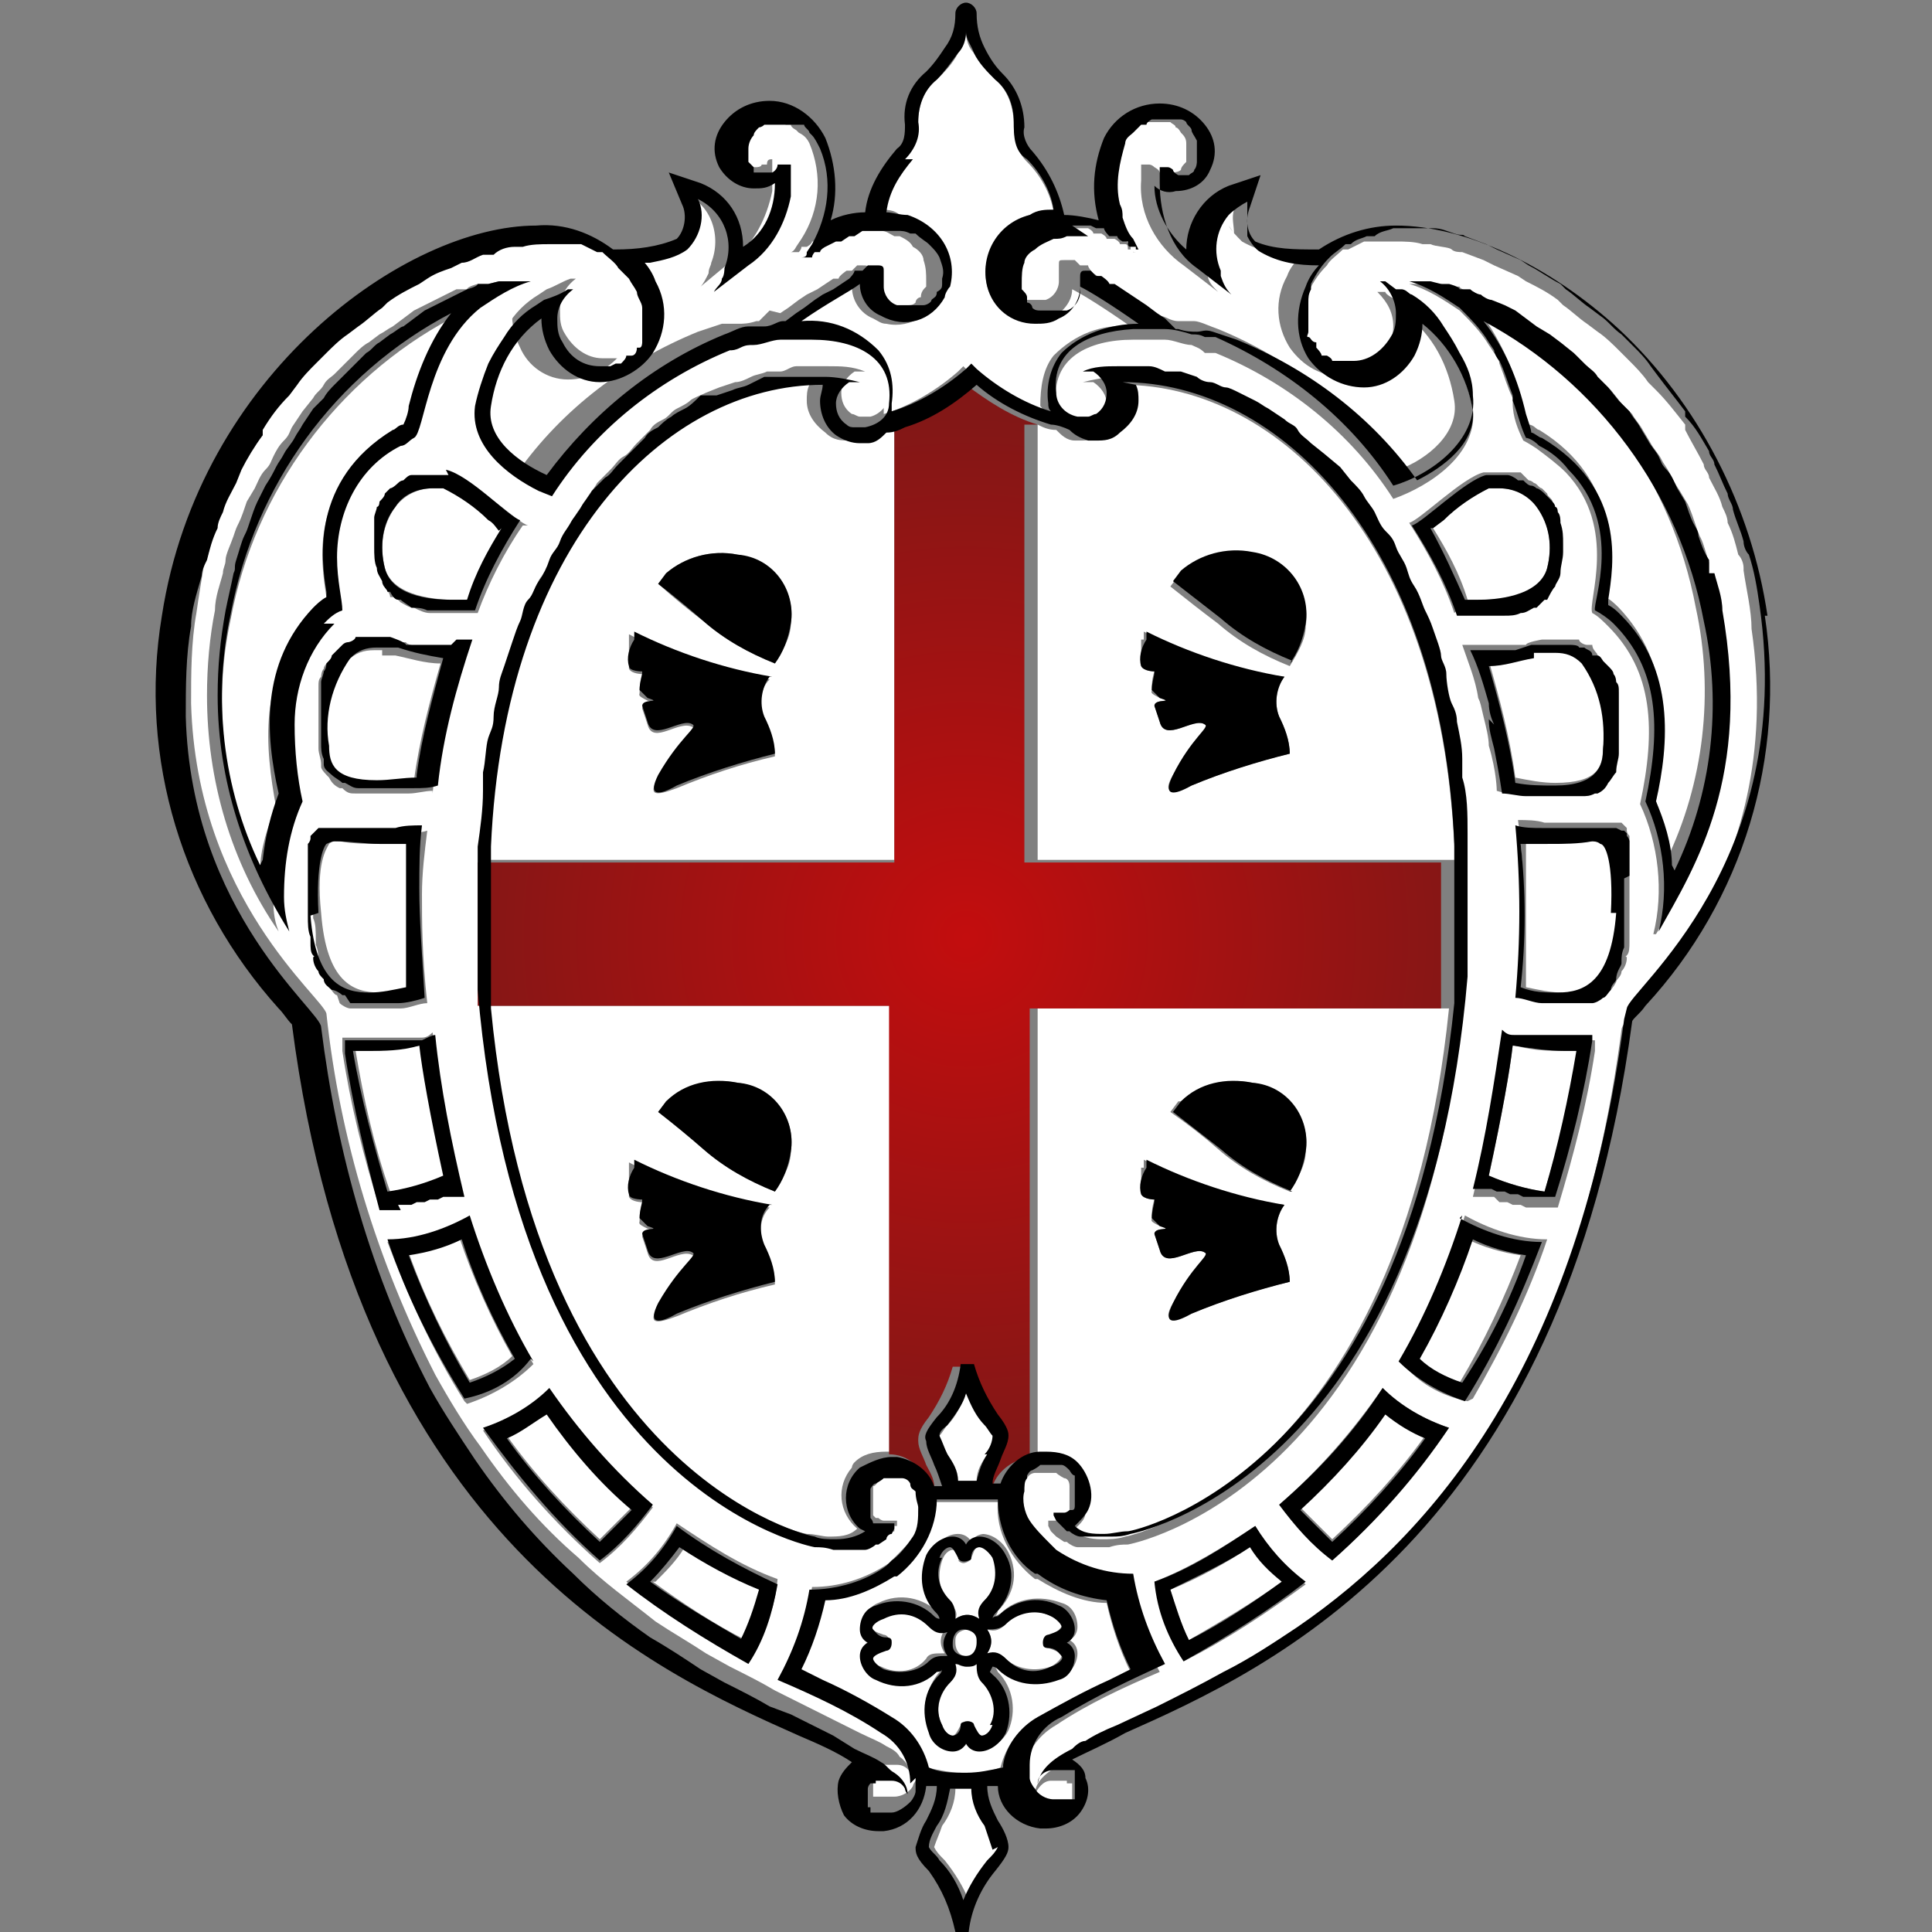 <?xml version="1.0" encoding="UTF-8"?>
<svg id="Livello_1" xmlns="http://www.w3.org/2000/svg" version="1.1" xmlns:xlink="http://www.w3.org/1999/xlink" viewBox="0 0 72.8 72.8">
  <rect x="0" y="0" width="72.8" height="72.8" fill="#808080" stroke="none"/>
  <!-- Generator: Adobe Illustrator 29.8.2, SVG Export Plug-In . SVG Version: 2.1.1 Build 3)  -->
  <defs>
    <style>
      .st0 {
        fill: #fff;
      }

      .st1 {
        fill: url(#Sfumatura_senza_nome);
      }
    </style>
    <radialGradient id="Sfumatura_senza_nome" data-name="Sfumatura senza nome" cx="36.4" cy="38.6" fx="36.4" fy="38.6" r="19.6" gradientTransform="translate(0 73.9) scale(1 -1)" gradientUnits="userSpaceOnUse">
      <stop offset="0" stop-color="#c30d0e"/>
      <stop offset="1" stop-color="#821716"/>
    </radialGradient>
  </defs>
  <g id="Livello_2">
    <g id="Livello_1-2">
      <g>
        <path class="st0" d="M39.8,11.9c-.3.2-.6.2-.9.2-.8,0-1.5-.6-1.7-1.3-.3-1.2.5-2.3,1.6-2.7.3,0,.6-.1.9-.1-.1-.7-.5-1.4-1-1.9-.4-.4-.5-.9-.5-1.4,0-.6-.2-1.3-.7-1.7-.3-.3-.6-.6-.8-1-.2-.2-.3-.5-.3-.8,0,.3-.2.6-.3.8-.2.4-.5.7-.8,1-.5.4-.7,1-.7,1.6,0,.5-.1,1-.5,1.4-.5.5-.9,1.2-1,1.9.3,0,.6,0,.8.2,1.2.3,1.9,1.5,1.6,2.7-.2,1-1.2,1.6-2.1,1.4-.2,0-.3-.1-.5-.2-.5-.2-.8-.7-.8-1.2-.4.2-1.2.7-2.2,1.4h0c1.1,0,2.2.4,2.9,1.1.5.6.7,1.3.5,2,0,0,0,.2,0,.3,1-.3,2-.9,2.8-1.6l.2-.2.2.2c.8.7,1.8,1.3,2.8,1.6,0-.1,0-.2-.1-.3,0-.7.1-1.4.5-1.9.8-.8,1.8-1.2,2.9-1.1h0c-1-.7-1.8-1.2-2.2-1.4,0,.5-.4.9-.8,1.1Z"/>
        <path class="st0" d="M14.4,24.5h-.3c-.4,0-.7.1-1,.4-.7,1-.9,2.1-.8,3.3,0,.6.3,1.3,1.8,1.3.5,0,1,0,1.5-.1.2-1.5.6-3,1-4.4-.6,0-1.2-.2-1.7-.3h-.5Z"/>
        <path class="st0" d="M16.3,18.4c-.6,0-1.1.3-1.4.7-.5.7-.6,1.5-.4,2.3.3,1.1,2,1.2,2.6,1.2.2,0,.3,0,.5,0,.4-.9.8-1.8,1.3-2.7-.1,0-.3-.2-.4-.3-.5-.5-1.1-.9-1.7-1.2-.1,0-.3,0-.4,0Z"/>
        <path class="st0" d="M46.5,8.8c0-.3-.1-.6,0-.9,0-.1,0-.3,0-.4-.3.1-.5.3-.7.5-.5.6-.6,1.4-.3,2.1,0,0,0,.1,0,.2,0,.3.2.5.4.7l-1.3-1c-1-.7-1.7-1.9-1.6-3.2,0-.1,0-.2,0-.3h0c0-.1,0-.2,0-.2h0c0,0,0-.1,0-.1h.1c0,0,.1,0,.2,0h0c0,0,.1,0,.2.1,0,0,.2.1.2.2h0c0,0,.1,0,.2,0h0c0,0,.2,0,.2,0h0c.1,0,.3,0,.4-.1h0c0-.1.1-.2.2-.3h0c0,0,0-.2,0-.3h0c0-.2,0-.3,0-.4h0c0-.2-.1-.3-.2-.4,0,0-.1-.2-.2-.2h0c0-.1-.1-.1-.2-.2h-.3c0,0-.1,0-.1,0h-.6c0,0-.2,0-.2,0h-.2s-.2.2-.2.2c0,0,0,0-.1.1-.1.1-.2.3-.3.5-.3.7-.4,1.5-.2,2.3,0,.2,0,.3.1.5,0,.3.2.6.4.8l.2.3h0c0,.1,0,.2.2.2h-.1c0-.1,0-.1,0-.1h-.2c0-.1,0-.2-.1-.2h-.2c0-.1-.2-.2-.2-.2h-.3c0-.1-.2-.2-.2-.2h-.3c0-.1-.2-.2-.2-.2h-.3c0,0-.2,0-.2,0,0,0-.2,0-.2,0h-.8c-.2,0-.3,0-.5.1-.3,0-.5.2-.7.4-.2.1-.3.3-.4.5-.1.2-.2.5-.1.8,0,0,0,.1,0,.2h0c0,0,.1.2.2.2h0c0,.2.1.2.2.3h0c0,.1.2.2.3.2h0c0,0,.2,0,.3,0h.3c0,0,.2,0,.3,0,.3-.1.5-.4.5-.7,0-.2,0-.4,0-.6s0-.2.2-.2h.4c0,0,.2.2.2.2h.3c0,.1.2.3.2.3l.3.2.3.2.4.2.3.2.4.3.3.2.4.3h.1c.2,0,.4.2.7.2s.4,0,.6,0,.6.2.9.3c2.7,1.1,5.1,3,6.8,5.3,1.1-.4,2.3-1.4,2.1-2.6-.2-1.3-.8-2.5-1.9-3.3,0,.4-.1.8-.3,1.2-.3.7-1.1,1.2-1.9,1.2h0c-.9,0-1.6-.4-2.1-1.1-.5-.8-.6-1.8-.1-2.7.1-.3.3-.5.5-.8-.8,0-1.5-.1-2.2-.5-.2-.2-.4-.4-.5-.6Z"/>
        <path class="st0" d="M11.8,23.1c.2-.2.3-.3.5-.4v-.2c-.2-1.3-.7-4.2,2.5-6.1.1,0,.3-.2.4-.2,0-.1.1-.4.2-.7.3-1.3.8-2.5,1.6-3.5-4.3,2.3-7.4,6.5-8.3,11.3-.7,3.2-.3,6.5,1.1,9.5,0-.8.3-1.7.6-2.4-.4-2.2-.7-4.9,1.3-7Z"/>
        <path class="st0" d="M20.6,53.2c-.5.4-1,.7-1.5.9,1,1.4,2.2,2.7,3.5,3.9.4-.4.8-.8,1.2-1.2-1.2-1.1-2.3-2.3-3.2-3.6Z"/>
        <path class="st0" d="M15.4,47.2c.6,1.7,1.4,3.3,2.3,4.8.6-.2,1.2-.5,1.6-.9-.8-1.4-1.5-3-2-4.5-.6.3-1.3.5-2,.6Z"/>
        <path class="st0" d="M15.5,37.2c-.2-1.8-.2-3.6,0-5.4-.4,0-.7,0-1,0-.6,0-1.2,0-1.7-.1h-.1c-.1,0-.2,0-.3.1-.1.2-.5.7-.3,2.6.2,2.6,1.2,3,2.2,3,.5,0,.9-.1,1.4-.2Z"/>
        <path class="st0" d="M39.1,32.4h15.7v-.5h0c-.5-11.4-6.6-17.4-12.5-17.4h0c0,.2.1.4.1.6,0,.5-.2,1-.7,1.2-.3.2-.6.3-.9.3-.1,0-.2,0-.3,0-.3,0-.5-.2-.7-.4-.3,0-.5-.1-.7-.2v16.4ZM44.5,21.6c.7-.6,1.7-.9,2.7-.7,1.3.2,2.2,1.4,2,2.7,0,0,0,0,0,0,0,.5-.3,1-.6,1.5-1-.4-1.9-.9-2.7-1.6q-.8-.6-1.8-1.4l.3-.4ZM43.1,24.1v-.3c1.7.9,3.5,1.5,5.3,1.7-.3.4-.4,1-.2,1.5.2.4.4.9.4,1.4-1.3.3-2.5.7-3.7,1.2-.8.3-1.1.3-.7-.4.7-1.4,1.5-1.8,1.2-1.9-.4-.3-1.5.7-1.7-.1l-.2-.6c0-.3.8-.1.2-.3-.4-.2-.3-.2-.3-.3,0-.2,0-.4.1-.7,0,0-.4,0-.5-.2,0-.3,0-.7,0-1Z"/>
        <path class="st0" d="M15.8,39.4c-.7.1-1.3.2-2,.2h-.4c.3,1.8.7,3.6,1.3,5.3.7-.1,1.4-.3,2.1-.6-.5-2.3-.7-4-.9-4.9Z"/>
        <path class="st0" d="M33.7,16h0c-.2,0-.5.1-.7.2-.2.2-.4.3-.7.4-.1,0-.2,0-.3,0-.3,0-.6,0-.9-.3-.4-.3-.7-.7-.7-1.2,0-.2,0-.4.1-.6h0c-5.9,0-12.1,6-12.5,17.4h0v.5h15.7v-16.3ZM25.5,29.7c-.8.3-1.1.3-.7-.4.7-1.4,1.5-1.8,1.3-1.9-.5-.3-1.5.7-1.7-.1l-.2-.6c0-.3.8-.1.2-.3-.4-.2-.3-.2-.3-.3,0-.2,0-.4.1-.7,0,0-.4,0-.5-.2,0-.3,0-.7,0-1v-.3c1.7.9,3.5,1.5,5.3,1.7-.4.4-.4,1-.2,1.5.2.4.4.9.4,1.4-1.3.3-2.5.7-3.7,1.2ZM29.2,25c-1-.4-1.9-.9-2.7-1.6q-.8-.6-1.7-1.4l.3-.4c.7-.6,1.7-.9,2.7-.7,1.3.2,2.2,1.4,2,2.6,0,0,0,0,0,0,0,.5-.3,1-.6,1.5Z"/>
        <path class="st0" d="M35.6,61.4c-.2,0-.5,0-.7-.2-.4-.4-1.1-.5-1.7-.3-.2.1-.4.3-.4.4s.2.2.5.3c.1,0,.2.1.2.2,0,.1,0,.2-.2.3-.3,0-.4.2-.5.3s.1.3.4.4c.6.3,1.3.2,1.7-.3.1-.2.3-.2.6-.2h.1c-.2-.3-.2-.6,0-.9h0Z"/>
        <path class="st0" d="M18.2,37.9c1.7,17.7,12.1,19.9,12.2,19.9.3,0,.6.1.8.1.4,0,.8,0,1.1-.3-.7-.6-.8-1.6-.2-2.3,0,0,0-.1.1-.2.3-.3.7-.4,1.2-.4h.2v-16.8s-12.7,0-15.5,0ZM25.5,49.6c-.8.3-1.1.3-.7-.4.7-1.4,1.5-1.8,1.3-1.9-.5-.3-1.5.7-1.7-.1l-.2-.6c0-.3.8-.1.2-.3-.4-.2-.3-.2-.3-.3,0-.2,0-.4.1-.7,0,0-.4,0-.5-.2,0-.3,0-.7,0-1v-.3c1.7.9,3.5,1.5,5.3,1.7-.4.4-.4,1-.2,1.5.2.4.4.9.4,1.4-1.3.3-2.5.7-3.7,1.2ZM29.2,44.9c-1-.4-1.9-.9-2.7-1.6q-.8-.7-1.7-1.4l.3-.4c.7-.6,1.7-.9,2.7-.7,1.3.2,2.2,1.3,2,2.6,0,0,0,0,0,0,0,.5-.3,1-.6,1.5Z"/>
        <path class="st0" d="M29.4,11.8l.3-.2.4-.3.3-.2.4-.2.3-.2.3-.2h.2c0-.1.3-.3.3-.3h.2c0,0,.2-.2.2-.2h.2c.2,0,.2,0,.2.2s0,.3,0,.6c0,.3.2.6.5.7,0,0,.2,0,.3,0h.4c0,0,.2,0,.3,0h0c.1,0,.2,0,.3-.1h0c0-.1.1-.2.2-.2h0c0-.2.1-.3.2-.4h0c0,0,0-.1,0-.2,0-.3,0-.5-.1-.8,0-.2-.2-.4-.4-.5-.1-.2-.3-.3-.5-.4h-.2c-.2-.1-.3-.2-.5-.2h-1.6c0,0-.2.1-.2.1h-.3c0,.1-.2.3-.2.3h-.3c0,.1-.2.2-.2.2h-.2c0,.1-.1.2-.1.2h-.2c0,0,0,0,0,0,0,0,0,0-.1,0h0c0,0,.1,0,.2-.2h0s.2-.3.2-.3c.7-1.1.8-2.4.3-3.6-.1-.2-.2-.3-.4-.4,0,0,0,0-.1-.1,0,0-.2-.1-.2-.2h-.2c0-.1-.2-.2-.2-.2h-1c0,0-.1,0-.1,0,0,0-.1,0-.2.1,0,0,0,0,0,0,0,0-.2.1-.2.2,0,.1-.2.2-.2.4h0c0,.2,0,.3,0,.4,0,0,0,0,0,0,0,0,0,.2,0,.3h0c0,0,.1.2.2.2h0c0,0,.2.2.2.2h0c0,0,.2,0,.2,0h0c0,0,.1,0,.2,0h0c0,0,.2,0,.2-.1h.2c0-.2.1-.2.2-.2h0s0,0,0,0h0c0,0,0,.2,0,.2h0c0,.2,0,.3,0,.4h0c0,.2,0,.4,0,.6-.2,1-.7,2-1.5,2.6l-1.2,1h0c.1-.1.2-.3.3-.5,0-.2.1-.3.1-.4.4-1,0-2.2-1-2.6.3.7.1,1.4-.4,1.9-.4.3-.9.4-1.4.4h-.8c.2.3.4.6.5.9.4.9.3,1.9-.2,2.7-.5.7-1.3,1.1-2.1,1.1h0c-.8,0-1.5-.5-1.8-1.2-.2-.4-.3-.8-.3-1.2-1,.8-1.7,2-1.9,3.3-.1,1.2,1.1,2.1,2.1,2.6,1.7-2.4,4.1-4.2,6.8-5.3.3-.1.6-.2.9-.3.2,0,.4,0,.6,0,.2,0,.4,0,.7-.1h.1c0,0,.4-.4.4-.4Z"/>
        <path class="st0" d="M24.6,59.6c1.1.8,2.3,1.6,3.5,2.2.3-.6.5-1.3.7-1.9-1-.5-2.1-1-3-1.6-.3.5-.7.9-1.1,1.3Z"/>
        <path class="st0" d="M36,62.7c0,.2,0,.5-.2.7-.4.4-.6,1.1-.3,1.6.1.3.3.4.4.4s.2-.2.3-.4c0-.1.2-.2.4-.1,0,0,.1,0,.1.1,0,.3.2.4.3.4s.3-.1.4-.4c.2-.6.1-1.2-.3-1.6-.2-.2-.3-.4-.2-.7-.1,0-.3.1-.4.1-.2,0-.3,0-.4-.1Z"/>
        <path class="st0" d="M37.2,62.3c.2,0,.5,0,.7.2.4.4,1.1.5,1.7.3.2-.1.4-.3.4-.4s-.2-.2-.5-.3c-.1,0-.2-.1-.2-.2,0-.1,0-.2.2-.3.3,0,.4-.2.5-.3s-.1-.3-.4-.4c-.6-.3-1.2-.2-1.7.3-.2.2-.4.3-.7.2.2.3.2.6,0,.9Z"/>
        <path class="st0" d="M35.2,56.5h0c0,1.1-.5,2.2-1.5,2.8h-.1c-.8.6-1.7.9-2.6,1-.2.9-.5,1.8-.9,2.6l.8.4c.9.4,1.8.9,2.6,1.4.7.4,1.2,1.1,1.4,1.9.5.1.9.2,1.4.2h0c.5,0,.9,0,1.4-.2.2-.8.7-1.5,1.4-1.8.8-.6,1.7-1,2.7-1.4l.8-.4c-.4-.8-.7-1.7-.9-2.6-.9,0-1.8-.4-2.6-.9h-.1c-.9-.7-1.5-1.8-1.4-2.9h0c-.4,0-.8,0-1.2,0-.4,0-.7,0-1.1,0ZM37,57.8c.4,0,.8.3,1,.7.4.8.2,1.6-.4,2.2,0,0,0,.1-.1.2,0,0,0,0,.2-.1.6-.6,1.5-.7,2.3-.4.4.1.6.5.6.9,0,.2-.1.4-.3.5.2.1.3.3.3.5,0,.4-.3.8-.6.9-.8.4-1.7.3-2.3-.3,0,0-.1,0-.2-.1,0,0,0,0,.1.2.6.6.7,1.5.4,2.2-.2.4-.6.7-1,.7-.2,0-.4-.1-.5-.3-.1.2-.3.3-.5.3h0c-.4,0-.8-.3-.9-.7-.4-.8-.2-1.7.4-2.3,0,0,0-.1.1-.2,0,0,0,0-.2.1-.6.6-1.5.7-2.3.4-.4-.1-.6-.5-.6-.9,0-.2.1-.4.3-.5-.2-.1-.3-.3-.3-.5,0-.4.3-.8.6-.9.8-.4,1.7-.2,2.3.4,0,0,.1,0,.2.1,0,0,0,0-.1-.2-.6-.6-.7-1.5-.4-2.2.2-.4.6-.7,1-.7.2,0,.4.1.5.3.1-.2.3-.3.5-.3Z"/>
        <path class="st0" d="M36.2,58.8c0-.3-.2-.4-.3-.4s-.3.1-.4.4c-.2.6-.1,1.2.3,1.6.2.2.3.4.2.6.3-.2.6-.2.9,0,0-.2,0-.5.2-.7.4-.4.6-1.1.3-1.6-.1-.3-.3-.4-.5-.4s-.2.2-.3.4c0,.1-.2.2-.3.2,0,0-.1,0-.2-.1Z"/>
        <path class="st0" d="M36,61.9c0,.2.1.5.4.5.2,0,.5-.1.5-.4,0,0,0,0,0-.1,0-.2-.1-.5-.4-.5-.2,0-.5.1-.5.4,0,0,0,0,0,.1Z"/>
        <path class="st0" d="M37.1,53.7c-.3-.4-.5-.8-.7-1.2-.2.5-.4.9-.7,1.2-.1.1-.2.3-.3.4,0,.2.2.5.3.7.2.3.3.6.4,1h.7c0-.4.2-.7.4-1,.1-.2.2-.5.3-.7,0-.2-.2-.3-.3-.4Z"/>
        <path class="st0" d="M39.1,54.8h.2c.4,0,.8.1,1.2.4.5.4.7,1.1.4,1.8,0,.3-.3.5-.5.7.3.2.7.3,1.1.3.3,0,.6,0,.9-.1.1,0,10.4-2.2,12.2-19.9h-15.5v16.9ZM44.5,41.5c.7-.6,1.7-.9,2.7-.7,1.3.2,2.2,1.4,2,2.6,0,0,0,0,0,0,0,.5-.3,1-.6,1.5-1-.4-1.9-.9-2.7-1.6q-.8-.7-1.8-1.4l.3-.4ZM43.1,44v-.3c1.7.9,3.5,1.5,5.3,1.7-.3.4-.4,1-.2,1.5.2.4.4.9.4,1.4-1.3.3-2.5.7-3.7,1.2-.8.3-1.1.3-.7-.4.7-1.4,1.5-1.8,1.2-1.9-.4-.3-1.5.7-1.7-.1l-.2-.6c0-.3.8-.1.2-.3-.4-.2-.3-.2-.3-.3,0-.2,0-.4.1-.7,0,0-.4,0-.5-.2,0-.3,0-.7,0-1Z"/>
        <path class="st0" d="M49,56.8c.4.4.8.8,1.2,1.2,1.3-1.2,2.5-2.5,3.5-3.9-.5-.2-1-.6-1.5-.9-.9,1.3-2,2.6-3.2,3.6Z"/>
        <path class="st0" d="M47.1,58.3c-.9.6-2,1.2-3,1.6.2.7.4,1.3.7,1.9,1.2-.7,2.4-1.4,3.5-2.2-.4-.4-.8-.9-1.1-1.3Z"/>
        <path class="st0" d="M58.6,29.5c1.6,0,1.8-.6,1.8-1.3.2-1.1-.1-2.3-.8-3.3-.3-.3-.6-.4-1-.4,0,0-.2,0-.3,0h-.5c-.6.2-1.1.3-1.7.4.4,1.4.8,2.9,1,4.4.5.1,1,.2,1.5.2Z"/>
        <path class="st0" d="M53.4,51.2c.5.4,1,.7,1.6.9.9-1.5,1.7-3.2,2.3-4.8-.7-.1-1.4-.3-2-.6-.5,1.6-1.2,3.1-2,4.5Z"/>
        <path class="st0" d="M55.8,11.8c.8,1.1,1.3,2.3,1.6,3.5,0,.2.1.5.2.7.2,0,.3.2.4.2,3.1,1.9,2.7,4.9,2.5,6.1,0,0,0,.2,0,.2.2.1.4.3.5.4,2,2.1,1.8,4.8,1.3,7,.3.8.5,1.6.5,2.5,1.4-2.9,1.8-6.3,1.1-9.5-.9-4.8-3.9-9-8.3-11.3Z"/>
        <path class="st0" d="M60.2,31.7h0c-.6,0-1.2.1-1.7.1-.3,0-.7,0-1,0,0,1.8,0,3.6,0,5.4.5.1.9.2,1.4.2,1,0,2-.3,2.2-3,.1-1.9-.2-2.5-.3-2.6,0,0-.2,0-.3,0Z"/>
        <path class="st0" d="M65.7,21.4c0-.2-.1-.4-.2-.5-.1-.4-.2-.8-.4-1.2,0-.2-.1-.4-.2-.6-.1-.4-.3-.7-.5-1.1,0-.2-.2-.3-.2-.5-.2-.4-.5-.9-.7-1.3v-.2c-.4-.5-.7-.9-1.1-1.3l-.3-.3c-.2-.3-.5-.6-.7-.8l-.4-.4c-.2-.2-.5-.5-.8-.7l-.4-.3c-.3-.2-.6-.5-.9-.7l-.2-.2c-.4-.3-.8-.5-1.2-.7l-.3-.2-.9-.4-.4-.2-.8-.3c-.1,0-.3,0-.4-.1s-.6-.1-.8-.2h-.3c-.3-.1-.7-.1-1-.1h-.2c-.2,0-.5,0-.7,0h-.3c-.2.1-.4.2-.6.3h-.2c-.2.2-.5.4-.6.6h0c-.3.3-.5.6-.7,1h0c0,0,0,.1,0,.2,0,.2-.1.3-.1.5,0,0,0,.1,0,.2,0,.1,0,.2,0,.4h0v.2c0,.1,0,.2,0,.3,0,0,0,.1,0,.2s0,.2.1.2v.2c.1,0,.3.2.3.2h.2c0,.2.1.2.2.3h.2c0,.1.2.1.2.1h.2c.1,0,.2.1.3.1h0c.6,0,1.1-.3,1.4-.9.1-.3.2-.6.2-.9,0-.5-.2-.9-.6-1.3h.3c0,.1.4.3.4.3h.2c.1.2.3.2.4.3.5.3.9.7,1.2,1.2.2.3.4.6.6,1,.2.5.4,1.1.5,1.6.2,1.7-1.6,2.9-3,3.4h0c-1.6-2.5-4-4.4-6.7-5.5h-.4c-.2-.2-.3-.2-.5-.3h0c-.3,0-.7-.2-1-.2h-.3c-.2,0-.4,0-.6,0h-.3c-1.7,0-3.1.7-2.9,2.4h0c0,.5.4.8.8.9h.4c.1,0,.2,0,.3-.1.3-.2.4-.5.4-.8,0-.3-.2-.6-.5-.8h0c0,0-.1,0-.2,0h0c0,0-.1,0-.2,0h0c.4-.1.9-.2,1.3-.2h1.2c.2,0,.4,0,.6,0h.6c0,0,.6.3.6.3.2,0,.4.1.5.2.2,0,.4.2.6.2.2,0,.4.1.5.2s.4.2.6.3.3.2.5.3l.6.4c.2.1.3.2.5.4s.4.3.5.5l.5.4.5.6.4.5c.2.2.3.4.5.6s.3.4.4.6.3.5.4.7.3.4.4.6.3.5.4.8.2.4.3.7.2.6.4.9.2.5.3.7.2.7.3,1,.2.5.2.7.2.8.2,1.1.1.5.2.7c0,.4.1.9.2,1.4,0,.2,0,.4,0,.7,0,.7.1,1.4.2,2.1h0v2.1h0c0,0,0,.1,0,.2h0c0,.5,0,1,0,1.6,0,.3,0,.6,0,.9s0,.4,0,.6h0c-1.6,19-12.7,21-12.7,21-.2,0-.4,0-.7.1h-.8c-.2,0-.3,0-.4,0h0c-.1,0-.3-.1-.4-.2h-.1c0,0-.3-.2-.3-.2h0c0,0-.2-.2-.2-.2h0c0,0-.1-.2-.1-.2h0c0,0,0-.1,0-.2h.4c0,0,.1,0,.2,0h.1c0,0,0-.1.1-.2h0c0-.1,0-.2,0-.2,0,0,0,0,0-.1,0,0,0-.1,0-.2,0,0,0,0,0-.1,0,0,0-.1,0-.2h0c0-.2,0-.3,0-.3h0c0-.2-.1-.3-.2-.3,0,0-.2-.1-.3-.2h0c-.1,0-.2,0-.3,0h-.3c0,0-.1,0-.2,0h0c0,0-.2,0-.3.2,0,0,0,0,0,0,0,0-.1.2-.2.2,0,0,0,0,0,.1,0,.2-.1.3-.1.5h0c0,.4,0,.8.2,1.1.2.4.5.7.8.9,0,0,.1.1.2.2.8.6,1.9.9,2.9.9.2,1.2.6,2.3,1.2,3.4h0c-1.4.6-2.7,1.2-3.9,2-.7.4-1.2,1.1-1.2,1.9h0c0,.3,0,.4,0,.6,0,.1.1.3.2.4.2.2.4.4.7.4h.9c0,0,0-.1,0-.1h0c0-.1,0-.2,0-.2,0,0,0,0,0-.1h0c0-.1,0-.2,0-.2h0c0-.2,0-.2,0-.3h0c0,0,0-.1,0-.2h-.2c0-.1,0-.1,0-.1,0,0-.1,0-.2,0h-.4c-.3,0-.5.3-.6.5h0c0-.5.5-.9,1.3-1.3.1,0,.3-.2.5-.3.4-.2.8-.4,1.2-.6l1.5-.7c.8-.4,1.6-.8,2.5-1.3,1-.5,1.9-1.1,2.8-1.7,5.1-3.5,10.6-9.9,12.3-22.9,0-.7,6.3-5.5,4.9-15.1,0-.7-.2-1.5-.3-2.2ZM54.8,23.1h0c-.4-1.2-1-2.3-1.7-3.4.4-.1,2-1.7,2.8-1.9h0c.2,0,.4,0,.6,0h0c0,0,.1,0,.2,0,.1,0,.3,0,.4,0h.2c.1.1.2.2.3.3,0,0,.1,0,.2.1.1,0,.2.2.3.2,0,0,.1.1.2.2,0,.1.2.2.2.3,0,0,0,.2.1.2,0,.1.1.3.1.4,0,.2.1.5.1.8,0,0,0,.2,0,.3,0,.3,0,.6-.1.8,0,.2-.1.3-.2.5-.1.1-.2.3-.3.4h-.1c0,.2-.2.3-.3.3h-.1c-.2.1-.3.2-.5.3h0c-.2,0-.4,0-.6.1h-1c-.2,0-.5,0-.7,0ZM55.2,24.3h1.4c0,0,.3,0,.3,0h.6c0-.1.6-.2.6-.2h.2c.1,0,.3,0,.4,0h.3c0,0,.3,0,.3,0h.2c0,.1.2.2.3.2h.2c0,.2.2.3.2.4,0,0,.1.1.2.2,0,.1.1.2.2.3,0,0,0,.2.1.3,0,.1.1.3.1.4,0,0,0,.2,0,.3s0,.4,0,.6,0,.2,0,.3c0,.4,0,.7,0,1.1,0,.2,0,.4-.1.6h0c0,.3-.2.4-.3.6h0c-.1.1-.3.2-.4.3h-.1c-.2.1-.3.2-.5.2h0c-.2,0-.4,0-.6,0h-.5c-.2,0-.4,0-.7,0h-.3c-.3,0-.6,0-.9-.1h0s0-.7-.3-1.7c0-.3-.1-.7-.2-1.1s-.1-.5-.2-.7c-.1-.7-.4-1.4-.6-2ZM44.6,62.6h0c-.6-.9-.9-1.9-1.1-3,1.3-.5,2.6-1.3,3.8-2.1.5.9,1.1,1.6,1.9,2.2h0c-1.5,1.1-3,2.1-4.6,2.9ZM50.2,58.8c-.8-.6-1.4-1.3-2-2.1,1.5-1.3,2.8-2.8,3.9-4.4.7.7,1.6,1.2,2.5,1.5h0c-1.3,1.8-2.7,3.5-4.4,5ZM55.3,52.8h0c-1-.2-1.9-.7-2.5-1.5h0c1-1.7,1.8-3.6,2.4-5.5h0c.9.5,2,.9,3.1.9h0c-.7,2.1-1.7,4.1-2.8,6ZM60.1,39.3h0v.3c-.3,2-.8,3.9-1.4,5.9h-1.2c0,0-.2-.1-.2-.1h-.3c0,0-.2-.1-.2-.1h-.3c0,0-.2-.2-.2-.2h-.3c0,0-.1,0-.1,0h-.2c0,0,0,0,0,0h-.2c.5-2.1.9-4.1,1.1-6.1h0c.1,0,.3.1.5.2h.1c.1,0,.3,0,.5,0h.7c0,0,1.2,0,1.2,0h.4s0,0,.1,0h0c0,.1,0,0,0,0,0,0,0,.1,0,.2ZM61.4,34.5h0c0,.3,0,.6,0,.8,0,0,0,.1,0,.2,0,.2,0,.4-.1.5s0,0,0,.1c0,.2-.1.4-.2.5h0c0,.2-.2.3-.2.4h0c-.1.2-.2.3-.3.4h0c-.1,0-.3.1-.4.2h-.5c0,0-.1,0-.1,0-.2,0-.3,0-.5,0h0c-.3,0-.6,0-.9,0h0c-.3,0-.7-.1-1-.2h0c.2-2.2.3-4.3,0-6.5.3,0,.7,0,1,.1h1.6c.3,0,.5,0,.7,0h.6c0,0,.1.1.1.1,0,0,0,0,.1.1,0,0,0,0,0,.1,0,0,0,.1.1.2,0,0,0,.1,0,.2,0,0,0,.2,0,.3,0,0,0,.1,0,.2,0,.1,0,.2,0,.4v.7c0,0,0,.1,0,.2,0,.3,0,.6,0,.9ZM62.3,35.2h0c.4-1.6.2-3.4-.5-4.9.6-2.8.5-5-1.2-6.7h0c-.2-.2-.4-.4-.6-.5-.2-.4,1-3.2-1-5.3-.3-.3-.7-.6-1.1-.9-.3-.2-.5-.3-.5-.3,0,0,0,0,0,0-.2-.4-.4-.9-.4-1.4v-.2c-.2-.4-.3-.8-.5-1.3,0-.1-.1-.3-.2-.4l-.2-.3c-.3-.5-.7-.9-1.1-1.3-.6-.4-1.2-.8-1.9-1h0c.1,0,.3,0,.4,0h.8s.3.1.3.1h.4c0,.1.4.2.4.2.2,0,.3.1.4.2.1,0,.3.1.4.2l.5.2.4.2.5.3.4.3.5.3.4.3.5.4.4.4c.1.1.3.3.5.5l.4.4.4.5.4.4c.1.2.3.4.4.6l.3.5c.1.2.3.4.4.6s.2.3.3.5.2.4.4.7l.3.5c.1.2.2.5.3.8s.1.3.2.5.2.6.3.9v.5c.3.5.4.9.5,1.4,1,6.3-1,9.6-2.5,12.1Z"/>
        <path class="st0" d="M58.3,21.4c.2-.8.1-1.7-.4-2.3-.3-.5-.9-.7-1.4-.7-.1,0-.3,0-.4,0-.6.3-1.2.7-1.7,1.2l-.4.3c.5.8,1,1.7,1.3,2.7.2,0,.3,0,.5,0,.5,0,2.3,0,2.5-1.2Z"/>
        <path class="st0" d="M57,39.4c-.1.9-.4,2.6-.9,4.9.7.3,1.4.5,2.1.6.5-1.7,1-3.5,1.3-5.3h-.4c-.7,0-1.3,0-2-.2Z"/>
        <path class="st0" d="M36.8,67.4h-.8c0,.5-.2,1-.5,1.4-.1.3-.2.5-.3.8.1.2.2.3.4.5.4.5.7,1,.9,1.5.2-.6.5-1.1.9-1.5.1-.2.3-.3.4-.5,0-.3-.2-.6-.3-.8-.3-.4-.4-.9-.5-1.4Z"/>
        <path class="st0" d="M33.3,65.2c-1.3-.8-2.6-1.4-3.9-2h0c.6-1.1,1-2.2,1.2-3.4,1,0,2-.3,2.9-.9,0,0,.1-.1.2-.2.3-.3.6-.6.8-.9.2-.4.3-.8.2-1.1,0-.2,0-.4-.1-.5h0c0-.2-.1-.3-.2-.4h0c0-.2-.2-.2-.3-.2h0c0,0-.1,0-.2,0,0,0-.1,0-.2,0h0c-.1,0-.2,0-.3,0h0c-.1,0-.2.1-.3.2,0,0-.1.2-.2.2,0,0,0,0,0,0,0,0,0,.1,0,.2,0,0,0,0,0,.1,0,0,0,.1,0,.2,0,0,0,0,0,.1,0,0,0,.1,0,.2,0,0,0,0,0,.1h0c0,.1,0,.2,0,.2,0,0,0,0,.1.1h.1c0,0,.1.1.2.1h.5,0c0,.1,0,.2,0,.2h-.1c0,.1,0,.2,0,.2,0,0-.1,0-.2.1h0s-.2.1-.2.1h-.1c-.1.1-.3.2-.4.2h0c-.1,0-.3,0-.4,0h-.8c-.2,0-.4,0-.7-.1,0,0-11.1-2-12.7-21v-.6c0-.2,0-.6,0-.9,0-.5,0-1,0-1.6v-.2h0v-2.1h0c0-.7,0-1.5.2-2.1,0-.2,0-.5,0-.7,0-.4.1-.9.2-1.3s.1-.5.2-.8.1-.7.2-1.1.2-.5.2-.8.2-.6.3-.9.2-.5.3-.8.2-.6.3-.8.2-.5.4-.7.2-.5.4-.8.3-.4.4-.7.3-.5.4-.7.3-.4.4-.6.3-.4.4-.6l.5-.5c.2-.2.3-.4.5-.5s.3-.3.5-.5l.5-.5c.1-.2.3-.3.5-.4.2-.1.3-.3.5-.4.2-.1.4-.2.5-.3s.4-.2.6-.3l.5-.2.6-.2c.2,0,.4-.1.6-.2s.4-.1.6-.2h.5c.2,0,.4-.2.6-.2h1.2c.5,0,.9,0,1.4.2h-.2c0,0-.2,0-.2,0h0c-.3.2-.5.5-.5.8,0,.3.1.6.4.8.1,0,.2.1.3.1h.4c.4-.1.7-.5.8-.9h0c.2-1.6-1.2-2.3-2.9-2.4h-1.2c-.4,0-.7.1-1,.2h0c-.2,0-.3,0-.5.1s-.2,0-.4.1c-2.7,1.1-5.1,3-6.7,5.5h0l-.5-.2c-1.3-.6-2.6-1.7-2.4-3.2,0-.6.2-1.1.5-1.6.2-.4.4-.7.6-1,.3-.5.7-.9,1.2-1.2l.3-.2c.3-.1.6-.3.9-.4h.2c-.4.3-.6.7-.6,1.2,0,.3,0,.6.2.9.3.5.8.9,1.4.9h0c0,0,.2,0,.2,0h.4c0,0,.2-.1.2-.1,0,0,.1,0,.2-.1h.2c0-.2.1-.2.2-.3h.1c0-.2,0-.3.1-.4,0,0,0-.1,0-.2,0-.1,0-.2,0-.3,0,0,0-.1,0-.2h0c0-.1,0-.3,0-.4,0,0,0-.1,0-.2,0-.2,0-.4-.2-.6h0c0-.2-.2-.4-.3-.5-.1-.2-.2-.3-.4-.4h0c-.2-.2-.4-.3-.6-.5h-.2c-.2-.2-.4-.2-.6-.3h-.3c-.2-.1-.5-.2-.7-.2h-.2c-.3,0-.7,0-1,0h-.3c-.3.1-.6.2-.8.2h-.4c-.3.2-.5.3-.8.4l-.4.2c-.3.1-.6.3-.9.4l-.3.2c-.4.2-.8.5-1.2.7l-.2.2c-.3.2-.6.5-.9.7l-.4.3c-.3.2-.5.5-.8.7l-.4.4c-.3.3-.5.5-.7.8l-.3.4c-.3.4-.7.9-1,1.3,0,0,0,.1,0,.2-.3.4-.5.8-.8,1.3l-.2.5c-.2.4-.3.7-.5,1.1,0,.2-.2.4-.2.6-.1.4-.3.8-.4,1.2,0,.2-.1.4-.2.6-.1.6-.2,1.2-.3,1.9h0c-.2,1.1-.2,2.3-.2,3.4.2,7.4,5,11.1,5.1,11.7.5,4.7,1.9,9.3,4.1,13.6.5.9,1.1,1.9,1.7,2.7,1.1,1.6,2.3,3,3.7,4.2.9.9,1.9,1.6,2.9,2.4.6.4,1.3.8,1.9,1.2l.9.5c.6.3,1.2.6,1.7.9l.8.4,1.2.6.4.2.8.4c.4.2.7.3,1,.5.2.1.4.2.5.4.3.2.4.5.5.8h0c0,0,0-.2-.1-.2-.1-.2-.3-.3-.5-.3h-.4c0,0-.1,0-.2,0h-.2c0,.1,0,.1,0,.1,0,0,0,.1-.1.2h0c0,0,0,.2,0,.2h0c0,.1,0,.2,0,.2h0c0,0,0,.2,0,.2h0c0,.1,0,.2,0,.2h0c0,0,0,.1,0,.1h.8c.3,0,.6-.2.7-.4,0-.1.2-.3.2-.4,0-.2,0-.3,0-.5h0v.2c0-.8-.5-1.4-1.2-1.8ZM16.3,29.8h0c-.3,0-.6.1-.9.1h-.3c-.2,0-.4,0-.7,0h-.4c-.2,0-.4,0-.6,0h0c-.2,0-.3,0-.5-.2h-.1c-.2-.1-.3-.2-.4-.4h0c-.1-.1-.3-.3-.3-.4,0,0,0,0,0-.1,0-.2-.1-.4-.1-.6h0c0-.4,0-.7,0-1.1,0-.1,0-.2,0-.3,0-.2,0-.4,0-.6s0-.2,0-.3c0-.2,0-.3.1-.4,0,0,0-.2.1-.3,0-.1.1-.2.2-.3,0,0,.1-.1.2-.2s.1-.2.2-.2c0,0,.1,0,.2-.1,0,0,.2-.1.3-.1h.2c0,0,.3-.1.3-.1h1.5c0,.1.6.2.6.2h.8c0,0,.3,0,.3,0h.6c-.7,1.8-1.1,3.6-1.3,5.5h0ZM19.7,19.8c-.7,1-1.3,2.2-1.7,3.3h0c-.3,0-.5,0-.8,0h-1c-.2,0-.4-.1-.6-.2h0c-.2,0-.3-.1-.5-.2h0c-.1-.1-.2-.2-.3-.2h-.1c0-.2-.2-.3-.2-.4h0c0-.3-.2-.4-.2-.6,0-.3-.1-.5-.1-.8,0,0,0-.2,0-.3,0-.2,0-.3,0-.5,0,0,0-.2.1-.3,0-.1,0-.3.1-.4,0,0,0-.2.1-.2,0-.1.1-.2.2-.3l.2-.2c0,0,.2-.2.3-.2,0,0,.1-.1.2-.1,0,0,.2-.1.3-.2,0,0,.1,0,.2,0,.1,0,.3,0,.4,0h.2c.2,0,.4,0,.6,0h0c.9.2,2.4,1.7,2.8,1.8h0ZM11,30.2c-.5,1.2-.7,2.4-.7,3.6,0,.4,0,.8.2,1.3h0c-1.8-2.6-2.7-5.7-2.7-8.9,0-1.1.1-2.2.3-3.2h0c0-.5.2-1,.3-1.4,0-.2.1-.3.1-.5s.2-.6.3-.9.1-.3.2-.5.2-.5.3-.8l.3-.5c.1-.2.2-.5.4-.7s.2-.3.3-.5.2-.4.4-.6.2-.3.3-.5l.4-.6.4-.5c.1-.2.3-.3.4-.5s.3-.3.4-.4l.4-.4.4-.4c.1-.1.3-.3.5-.4l.4-.3c.2-.1.3-.2.5-.3l.4-.3.4-.3.4-.2.4-.2.4-.2.4-.2h.4c0-.1.4-.2.4-.2h.4c0,0,.4-.1.4-.1h.4c.1,0,.3,0,.4,0h0c-.7.2-1.3.6-1.9,1-2,1.6-2.1,4.8-2.5,4.9-.2,0-.3.2-.5.3-1.5.8-2.5,2.5-2.4,4.2,0,.9.2,1.6.2,1.9h0c-.2.3-.5.4-.7.6-1,1-1.5,2.4-1.5,3.8,0,1,.1,1.9.3,2.9h0ZM12.7,37.5c-.1,0-.2-.2-.3-.3h0c0-.2-.2-.3-.2-.4,0,0,0,0,0,0,0-.2-.2-.4-.2-.5h0c0-.2,0-.5-.1-.7,0,0,0-.1,0-.2,0-.3,0-.6-.1-.8h0v-2c0,0,0-.1,0-.2,0,0,0-.2,0-.3,0,0,0-.1,0-.2,0,0,0-.1.1-.2,0,0,0,0,0-.1,0,0,0,0,.1-.1h.1c0,0,.2-.1.2-.1h.5c.2,0,.5,0,.7,0h1.6c.3,0,.7,0,1-.1-.1.8-.2,1.6-.2,2.4,0,1,0,2.3.2,4.1h0c-.3,0-.7.2-1,.2h0c-.3,0-.6,0-.9,0h0c-.2,0-.3,0-.5,0h-.4c0,0-.1,0-.1,0-.1,0-.3-.1-.4-.2h0ZM14.3,45.5h0c-.6-1.9-1.1-3.9-1.4-5.9v-.3h0c0-.1,0-.2,0-.2h0c0,0,0,0,0,0h2.3c0,0,0,0,0,0,.2,0,.3,0,.5,0h.1c.2,0,.3,0,.5-.2h0c.3,2,.6,4,1.1,6h-.2c0,0,0,0,0,0h-.2c0,0-.1,0-.1,0h-.3c0,0-.2.1-.2.1h-.3c0,0-.2.1-.2.1h-.3c0,0-.2.1-.2.1h-.3c0,0-.2,0-.2,0h-.6ZM17.5,52.8c-1.2-1.9-2.1-3.9-2.9-6,1.1,0,2.1-.4,3.1-.9h0c.6,1.9,1.4,3.8,2.4,5.5h0c-.7.7-1.6,1.2-2.5,1.5,0,0,0,0,0,0h0ZM18.2,53.9h0c.9-.3,1.8-.8,2.5-1.5,1.1,1.7,2.4,3.1,3.9,4.4-.6.8-1.2,1.5-2,2.1-1.7-1.5-3.2-3.2-4.4-5h0ZM28.2,62.6h0c-1.6-.9-3.2-1.9-4.6-3h0c.8-.6,1.4-1.3,1.9-2.2,1.2.8,2.4,1.6,3.8,2.1-.1,1.1-.5,2.1-1,3h0Z"/>
        <path class="st1" d="M39.1,16h0c-1-.3-1.9-.9-2.7-1.5-.8.7-1.7,1.2-2.7,1.6v16.4h-15.7v1.8c0,.5,0,1,0,1.5,0,.3,0,.5,0,.7v.8h0c0,.2,0,.4,0,.6h15.5v16.9c.7,0,1.3.5,1.4,1.2h.3c0-.3-.2-.6-.3-.8-.1-.3-.3-.6-.3-.9,0-.2,0-.4.4-.9.4-.6.7-1.2.9-1.9h0c0,0,.5,0,.5,0h0c.1.8.4,1.4.9,2,.4.5.5.7.4.8,0,.3-.2.6-.3.9h0c-.1.3-.2.5-.3.8h.3c.2-.6.8-1,1.4-1.1h0v-16.9h15.5v-.6h0v-.8c0-.2,0-.5,0-.7,0-.5,0-1,0-1.5v-1.9h-15.7V16Z"/>
        <path d="M27.8,20.9c-1-.2-2,.1-2.7.7l-.3.4q.9.7,1.7,1.4c.8.7,1.7,1.2,2.7,1.6.3-.4.5-.9.6-1.5.2-1.3-.7-2.5-2-2.6,0,0,0,0,0,0Z"/>
        <path d="M29.1,25.5c-1.8-.3-3.6-.9-5.2-1.7v.3c-.2.3-.3.7-.2,1,0,.2.5.2.5.2,0,.2-.1.4-.1.7,0,0,0,0,.3.3.6.2-.2,0-.2.3l.2.6c.2.8,1.3-.2,1.7.1.2.1-.5.5-1.3,1.9-.4.8,0,.8.7.4,1.2-.5,2.5-.9,3.7-1.2,0-.5-.2-1-.4-1.4-.2-.5-.1-1.1.2-1.5Z"/>
        <path d="M48.6,25c.3-.4.5-.9.6-1.5.2-1.3-.7-2.5-2-2.7,0,0,0,0,0,0-1-.2-2,.1-2.7.7l-.3.4q.9.7,1.8,1.4c.8.7,1.7,1.2,2.7,1.6Z"/>
        <path d="M43.5,25.3c0,.2-.1.4-.1.7,0,0,0,0,.3.3.6.2-.2,0-.2.3l.2.6c.2.8,1.3-.2,1.7.1.2.1-.5.5-1.2,1.9-.4.8,0,.8.7.4,1.2-.5,2.5-.9,3.7-1.2,0-.5-.2-1-.4-1.4-.2-.5-.1-1.1.2-1.5-1.8-.3-3.6-.9-5.2-1.7v.3c-.2.3-.3.7-.2,1,.1.2.5.2.5.2Z"/>
        <path d="M27.8,40.8c-1-.2-2,0-2.7.7l-.3.4q.9.7,1.7,1.4c.8.7,1.7,1.2,2.7,1.6.3-.4.5-.9.6-1.5.2-1.3-.7-2.5-2-2.6,0,0,0,0,0,0Z"/>
        <path d="M29.1,45.4c-1.8-.3-3.6-.9-5.2-1.7v.3c-.2.3-.3.7-.2,1,0,.2.5.2.5.2,0,.2-.1.4-.1.7,0,0,0,0,.3.3.6.2-.2,0-.2.3l.2.6c.2.8,1.3-.2,1.7.1.2.1-.5.5-1.3,1.9-.4.8,0,.8.7.4,1.2-.5,2.5-.9,3.7-1.2,0-.5-.2-1-.4-1.4-.2-.5-.2-1.1.2-1.5Z"/>
        <path d="M48.6,44.9c.3-.4.5-.9.6-1.5.2-1.3-.7-2.5-2-2.6,0,0,0,0,0,0-1-.2-2,0-2.7.7l-.3.4q.9.7,1.8,1.4c.8.7,1.7,1.2,2.7,1.6Z"/>
        <path d="M43.5,45.2c0,.2-.1.4-.1.7,0,0,0,0,.3.3.6.2-.2,0-.2.3l.2.6c.2.8,1.3-.2,1.7.1.2.1-.5.5-1.2,1.9-.4.8,0,.8.7.4,1.2-.5,2.5-.9,3.7-1.2,0-.5-.2-1-.4-1.4-.2-.5-.1-1.1.2-1.5-1.8-.3-3.6-.9-5.2-1.7v.3c-.2.3-.3.7-.2,1,.1.2.5.2.5.2Z"/>
        <g>
          <path d="M37.4,62.8c0,0,.1,0,.2.1.6.6,1.5.7,2.3.4.4-.1.6-.5.6-.9,0-.2-.1-.4-.3-.5.2-.1.3-.3.3-.5,0-.4-.3-.8-.6-.9-.8-.4-1.7-.2-2.3.4,0,0-.2,0-.2.1,0,0,0-.1.1-.2.6-.6.8-1.5.4-2.2-.2-.4-.6-.7-1-.7-.2,0-.4.1-.5.3-.1-.2-.3-.3-.5-.3-.4,0-.8.3-1,.7-.3.8-.2,1.6.4,2.2,0,0,.1.1.1.2,0,0-.1,0-.2-.1-.6-.6-1.5-.7-2.2-.4-.4.1-.6.5-.6.9,0,.2.1.4.3.5-.2.1-.3.3-.3.5,0,.4.3.8.6.9.8.4,1.7.3,2.3-.3,0,0,.2,0,.2-.1,0,0,0,.1-.1.2-.6.6-.7,1.4-.4,2.2.1.4.5.7.9.7h0c.2,0,.4-.1.5-.3.1.2.3.3.5.3.4,0,.8-.3,1-.7.3-.8.1-1.7-.5-2.2,0,0-.1-.1-.1-.1ZM37.9,61.2c.4-.4,1.1-.6,1.7-.3.2.1.4.3.4.4s-.2.2-.5.3c-.1,0-.2.1-.2.3,0,.1,0,.2.2.2.3,0,.4.2.5.3s-.1.3-.4.4c-.6.3-1.2.2-1.7-.3-.2-.2-.4-.3-.7-.2.2-.3.2-.6,0-.9.2,0,.5,0,.7-.2ZM35.4,58.7c.1-.3.3-.4.4-.4s.2.2.3.4c0,.1.2.2.4.1,0,0,.1,0,.1-.1,0-.3.2-.4.3-.4s.3.1.5.4c.2.6.1,1.2-.3,1.6-.2.2-.3.4-.2.7-.3-.2-.6-.2-.9,0,0-.2,0-.5-.2-.7-.4-.4-.6-1-.3-1.6ZM36.8,61.9c0,.2-.1.5-.4.5-.2,0-.5-.1-.5-.4,0,0,0,0,0-.1,0-.2.1-.5.4-.5.2,0,.5.1.5.4,0,0,0,0,0,.1ZM35,62.6c-.4.4-1.1.5-1.7.3-.2-.1-.4-.3-.4-.4s.2-.2.5-.3c.1,0,.2-.1.2-.3,0-.1,0-.2-.2-.2-.3,0-.4-.2-.5-.3s.1-.3.4-.4c.6-.3,1.2-.2,1.7.3.2.2.4.3.7.2-.2.3-.2.6,0,.9h-.1c-.2,0-.4,0-.6.2ZM37.4,65c-.1.3-.3.4-.4.4s-.2-.2-.3-.4c0-.1-.2-.2-.4-.1,0,0-.1,0-.1.1,0,.3-.2.4-.3.4s-.3-.1-.4-.4c-.3-.6-.1-1.2.3-1.6.2-.2.3-.4.2-.7.1,0,.3.1.4.1.2,0,.3,0,.4-.1,0,.2,0,.5.2.7.4.4.6,1.1.3,1.6Z"/>
          <path d="M47.3,57.5c-1.2.8-2.4,1.6-3.8,2.1.1,1.1.5,2.1,1.1,3h0c1.6-.9,3.2-1.9,4.6-3h0c-.8-.6-1.4-1.3-1.9-2.1ZM44.8,61.8c-.3-.6-.5-1.3-.7-1.9,1-.5,2.1-1,3-1.6.3.5.7.9,1.2,1.3-1.1.8-2.3,1.6-3.5,2.2Z"/>
          <path d="M52.1,52.3c-1.1,1.7-2.4,3.1-3.9,4.4.6.8,1.2,1.5,2,2.1,1.7-1.5,3.2-3.2,4.4-5h0c-.9-.3-1.8-.8-2.5-1.5ZM50.2,58.1c-.4-.4-.8-.8-1.2-1.2,1.2-1.1,2.3-2.3,3.2-3.6.5.4,1,.7,1.5.9-1,1.4-2.2,2.7-3.5,3.9Z"/>
          <path d="M56.1,27.1c0,.4.1.7.2,1.1.2,1,.3,1.7.3,1.7h0c.3,0,.6.1.9.1h.3c.2,0,.4,0,.7,0h.5c.2,0,.4,0,.6,0h0c.2,0,.3,0,.5-.1h.1c.2-.1.3-.2.4-.4h0c.1-.1.2-.3.3-.4h0c0-.3.1-.5.1-.7,0-.4,0-.7,0-1.1v-.3c0-.1,0-.4,0-.6s0-.2,0-.3c0-.2,0-.3-.1-.4,0,0,0-.2-.1-.3,0-.1-.1-.2-.2-.3,0,0-.1-.1-.2-.2,0,0-.1-.2-.2-.2h-.2c0-.2-.2-.2-.3-.3h-.2c0-.1-.3-.1-.3-.1h-.3c-.1,0-.3,0-.4,0h-.8c0,0-.6.2-.6.2h-.8c0,0-.3,0-.3,0h-.6c.3.6.5,1.3.7,2,0,.3.1.6.2.8ZM57.8,24.6h.5c0,0,.2,0,.3,0,.4,0,.7.1,1,.4.7,1,.9,2.1.8,3.3,0,.6-.3,1.3-1.8,1.3-.5,0-1,0-1.5-.1-.2-1.5-.6-3-1-4.4.6,0,1.1-.2,1.7-.3Z"/>
          <path d="M55.8,23.2h.9c.2,0,.4,0,.6-.1h0c.2,0,.3-.1.5-.2h.1c.1-.1.2-.2.3-.3h.1c.1-.2.2-.4.3-.5,0-.1.2-.3.2-.5,0-.3.1-.5.1-.8,0,0,0-.2,0-.3,0-.3,0-.5-.1-.8,0-.1,0-.3-.1-.4,0,0,0-.2-.1-.2,0-.1-.1-.2-.2-.3,0,0-.1-.1-.2-.2,0,0-.2-.2-.3-.2,0,0-.1-.1-.2-.1-.1,0-.2-.1-.3-.2h-.2c-.1-.1-.3-.2-.4-.2,0,0-.1,0-.2,0h0c-.2,0-.4,0-.6,0h0c-.8.2-2.4,1.8-2.8,1.9.7,1.1,1.3,2.2,1.7,3.4h0c.3,0,.5,0,.8,0h0ZM54,19.9l.4-.3c.5-.5,1.1-.9,1.7-1.2.1,0,.3,0,.4,0,.6,0,1.1.3,1.4.7.5.7.6,1.5.4,2.3-.3,1.1-2,1.2-2.6,1.2-.2,0-.3,0-.5,0-.4-.9-.8-1.8-1.3-2.7Z"/>
          <path d="M60,39h0s0,0,0,0h-2.3c0,0,0,0,0,0-.2,0-.3,0-.5,0h-.1c-.2,0-.3,0-.5-.2h0c-.3,2-.6,4-1.1,6h.2c0,0,0,0,0,0h.2c0,0,.1,0,.1,0h.2c0,0,.2.1.2.1h.3c0,0,.2.1.2.1h.3c0,0,.2.1.2.1h.3c0,0,.2,0,.2,0h.7c.6-1.9,1.1-3.9,1.4-5.9v-.3h0c0-.1,0-.2,0-.2h0s0,0,0,0ZM58.2,44.9c-.7-.1-1.4-.3-2.1-.6.5-2.3.8-4,.9-4.9.7.1,1.3.2,2,.2h.4c-.3,1.8-.7,3.6-1.2,5.3Z"/>
          <path d="M55.1,45.8h0c-.6,1.9-1.4,3.8-2.4,5.5h0c.7.7,1.6,1.2,2.5,1.5h0c1.2-1.9,2.1-3.9,2.9-6h0c-1.1,0-2.2-.4-3.1-.9ZM55.1,52.1c-.6-.2-1.2-.5-1.6-.9.8-1.4,1.5-3,2-4.5.6.3,1.3.5,2,.6-.6,1.7-1.4,3.3-2.4,4.8Z"/>
          <path d="M61.4,33v-.2c0-.1,0-.2,0-.4,0,0,0-.1,0-.2,0,0,0-.2,0-.3,0,0,0-.1,0-.2,0,0,0-.1-.1-.2,0,0,0,0,0-.1,0,0,0,0-.1-.1h-.1c0,0-.2-.1-.2-.1h-.5c-.2,0-.5,0-.7,0h-1.6c-.3,0-.7,0-1-.1.2,2.2.2,4.3,0,6.5h0c.3,0,.7.2,1,.2h0c.3,0,.6,0,.9,0h0c.2,0,.3,0,.5,0h.4c0,0,.1,0,.1,0,.1,0,.3-.1.4-.2h0c.1,0,.2-.2.3-.3h0c0-.2.2-.3.2-.4h0c0-.3.2-.5.2-.6,0,0,0,0,0-.1s0-.3.1-.5c0,0,0-.1,0-.2,0-.2,0-.5,0-.8h0c0-.3,0-.5,0-.8,0,0,0-.1,0-.2,0-.3,0-.4,0-.6ZM60.9,34.4c-.2,2.6-1.2,3-2.2,3-.5,0-.9,0-1.4-.2.2-1.8.2-3.6,0-5.4.4,0,.7,0,1,0,.6,0,1.2,0,1.7-.1h0c0,0,.2,0,.3.1.2,0,.5.7.4,2.6Z"/>
          <path d="M64.4,21.6v-.5c-.2-.3-.3-.6-.4-.9,0-.2-.1-.3-.2-.5s-.2-.5-.3-.8l-.3-.5c-.1-.2-.2-.5-.4-.7s-.2-.3-.3-.5-.3-.4-.4-.6l-.3-.5c-.1-.2-.3-.4-.4-.6l-.4-.4-.4-.5-.4-.4c-.1-.2-.3-.3-.5-.5l-.4-.4-.5-.4-.4-.3-.5-.3-.4-.3-.4-.3-.4-.2-.5-.2c-.1,0-.3-.1-.4-.2-.1,0-.3-.1-.4-.2h-.4c0-.1-.4-.2-.4-.2h-.3c0,0-.4-.1-.4-.1h-.4c-.1,0-.3,0-.4,0h0c.7.2,1.3.6,1.9,1,.4.4.8.8,1.1,1.3l.2.3c0,.1.1.3.2.4.2.4.3.8.5,1.3v.2c.2.5.3,1,.5,1.4,0,0,0,0,0,0s.2,0,.5.3c.4.2.8.5,1.1.9,2.1,2.1.9,5,1,5.3.2.1.5.3.7.5h0c1.7,1.7,1.8,3.9,1.2,6.7.7,1.5.9,3.3.5,4.9h0c1.4-2.5,3.5-5.8,2.4-12.1,0-.5-.2-1-.3-1.4ZM63,32.6c0-.8-.3-1.7-.6-2.4.5-2.2.7-5-1.3-7-.2-.2-.3-.3-.5-.4,0,0,0-.2,0-.2.2-1.3.7-4.2-2.5-6.1-.1,0-.3-.2-.4-.2,0-.1-.1-.4-.2-.7-.3-1.3-.8-2.5-1.6-3.5,4.3,2.3,7.4,6.5,8.3,11.3.7,3.2.3,6.5-1.1,9.4Z"/>
          <path d="M66.6,23.2c-.6-4.1-2.6-8-5.6-10.8-2.6-2.4-5.8-3.9-8.4-3.9-1,0-2,.3-2.9.9h-.1c-.8,0-1.6,0-2.3-.3-.3-.3-.4-.8-.2-1.3l.4-1.2-1.2.4c-1,.4-1.6,1.4-1.6,2.4-.7-.6-1.2-1.5-1.2-2.4h0c.2.2.5.3.8.2.6,0,1.1-.3,1.3-.8.3-.6.2-1.2-.2-1.7-.4-.5-1-.8-1.7-.8-.9,0-1.7.5-2.1,1.3-.4,1-.5,2-.2,3.1-.4-.1-.9-.2-1.3-.2-.2-.9-.6-1.7-1.2-2.4-.2-.2-.4-.6-.3-.9,0-.8-.3-1.5-.8-2-.3-.3-.5-.6-.7-1-.2-.4-.3-.8-.3-1.3,0-.2-.2-.4-.4-.4-.2,0-.4.2-.4.4,0,.5-.1.9-.4,1.3-.2.3-.4.6-.7.9-.6.5-.9,1.2-.8,2,0,.3,0,.7-.3.9-.6.7-1.1,1.5-1.2,2.4-.4,0-.9.1-1.3.3.3-1,.2-2.1-.2-3.1-.4-.8-1.2-1.4-2.1-1.4-.7,0-1.3.3-1.7.8-.4.5-.5,1.1-.2,1.7.3.5.8.8,1.3.8.3,0,.5,0,.8-.2h0c0,1-.4,1.9-1.2,2.4,0-1.1-.6-2-1.6-2.4l-1.2-.4.5,1.2c.2.4.1,1-.2,1.3-.7.3-1.5.4-2.3.4h-.1c-.8-.6-1.8-1-2.9-.9-4.9,0-12.7,5.6-14.1,14.7-.9,5.4.8,10.8,4.4,14.8.2.2.3.4.5.6,2.5,19.4,13.7,24.4,19.1,26.8.7.3,1.4.6,2,1-.2.2-.4.4-.5.7-.1.4,0,.9.2,1.3.3.4.8.6,1.3.6h.2c.9-.1,1.5-.8,1.6-1.7h.4c0,.5-.2.9-.4,1.3-.2.3-.3.7-.4,1,0,.2,0,.4.5.9.5.7.8,1.4,1,2.3h0c0,0,.5,0,.5,0h0c.1-.9.5-1.7,1-2.3.4-.5.5-.7.5-.9,0-.3-.2-.7-.4-1-.2-.4-.4-.8-.4-1.3h.4c0,.8.7,1.5,1.6,1.6h.2c.5,0,1-.2,1.3-.6.3-.4.4-.9.2-1.3,0-.3-.2-.5-.5-.7.6-.3,1.3-.6,2-1,5.4-2.4,16.5-7.4,19.1-26.8,0-.1.3-.3.5-.6,3.7-4,5.3-9.4,4.5-14.7ZM40.4,8.5c0,0,.2,0,.2,0h.5c0,0,.2.1.2.1h.3c0,.1.2.3.2.3h.3c0,.1.2.2.2.2h.2c0,.1,0,.2.1.2h.2c0,.1,0,.1,0,.1h.2c0,0,0,0-.1,0h0c0,0-.2-.4-.2-.4-.2-.2-.3-.5-.4-.8,0-.2,0-.3-.1-.5-.2-.8,0-1.6.2-2.3,0-.2.2-.3.3-.4,0,0,0,0,.1-.1l.2-.2h.2c0-.1.2-.2.2-.2h1c0,0,.1,0,.1,0,0,0,.1,0,.2.1h0c0,.1.2.2.2.3,0,.1.1.2.2.4h0c0,.2,0,.3,0,.4h0c0,.2,0,.3,0,.4h0c0,0,0,.2-.1.3h0c0,.1-.1.1-.2.2h0c0,0-.2,0-.2,0h0c0,0-.1,0-.2,0h0c0,0-.2-.1-.2-.2,0,0-.1-.1-.2-.1h0c0,0-.1,0-.2,0h-.1s0,0,0,0h0c0,.1,0,.2,0,.2h0c0,.2,0,.3,0,.4,0,1.2.4,2.5,1.4,3.2l1.3,1c-.2-.2-.3-.4-.4-.7,0,0,0-.1,0-.2-.3-.7-.2-1.5.3-2.1.2-.2.5-.4.7-.5,0,.1,0,.3,0,.4,0,.3,0,.6,0,.9.1.2.3.5.5.6.7.4,1.4.5,2.2.5-.2.2-.4.5-.5.8-.4.9-.4,1.9.1,2.7.5.7,1.3,1.1,2.1,1.1h0c.8,0,1.5-.5,1.9-1.2.2-.4.3-.8.3-1.2,1,.8,1.7,2,1.9,3.3.1,1.2-1.1,2.1-2.1,2.6-1.7-2.4-4.1-4.2-6.8-5.3-.3-.1-.6-.2-.9-.3s-.4,0-.6,0-.4,0-.7-.1h-.1c0,0-.4-.4-.4-.4l-.3-.2-.4-.3-.3-.2-.3-.2-.3-.2-.3-.2h-.2c0-.1-.3-.3-.3-.3h-.2c0,0-.2-.2-.2-.2h-.2c-.1,0-.2,0-.2.2s0,.3,0,.6c0,.3-.2.6-.5.7,0,0-.2,0-.3,0h-.4c0,0-.2,0-.3,0h0c-.1,0-.2,0-.3-.1h0c0-.1-.1-.2-.2-.2v-.2c0-.1-.1-.2-.2-.3h0c0,0,0-.1,0-.2,0-.3,0-.6.1-.8,0-.2.2-.4.4-.5.2-.2.5-.3.7-.4.2,0,.3,0,.5-.1h.8ZM34.1,6c.4-.4.6-.9.5-1.4,0-.6.2-1.2.7-1.6.3-.3.5-.6.8-1,.2-.2.3-.5.3-.8,0,.3.2.5.3.8.2.4.5.7.8,1,.5.4.7,1,.7,1.6,0,.5,0,1.1.5,1.4.5.5.9,1.2,1,1.9-.3,0-.6,0-.9.2-1.2.3-1.9,1.5-1.6,2.7.2.8.9,1.4,1.8,1.4.3,0,.6,0,.9-.2.5-.2.8-.7.8-1.2.4.2,1.2.7,2.2,1.4h0c-1.1,0-2.2.4-2.9,1.1-.4.5-.6,1.2-.5,1.9,0,.1,0,.2.1.3-1-.3-2-.9-2.8-1.6l-.2-.2-.2.2c-.8.7-1.8,1.3-2.8,1.6,0,0,0-.2,0-.3.1-.7,0-1.4-.5-2-.8-.8-1.8-1.2-2.9-1.1h0c1-.7,1.8-1.1,2.2-1.4,0,.5.3,1,.8,1.2.9.5,1.9.2,2.4-.7,0-.1.1-.3.2-.4.3-1.2-.4-2.3-1.6-2.7-.3,0-.6-.1-.8-.1.1-.8.5-1.4,1-2ZM42.3,14.4h0c5.9,0,12,6,12.5,17.4h0v2.4c0,.5,0,1,0,1.5,0,.3,0,.5,0,.7v.8h0v.6c-1.8,17.7-12.1,19.9-12.3,19.9-.3,0-.6.1-.9.1-.4,0-.8,0-1.1-.3.2-.2.4-.4.5-.6.3-.6,0-1.4-.4-1.8-.3-.3-.7-.4-1.2-.4h-.2c-.7,0-1.3.6-1.5,1.2h-.3c0-.3.2-.6.3-.9h0c.1-.3.3-.6.3-.9,0-.1,0-.3-.4-.8-.4-.6-.7-1.2-.9-1.9h0c0,0-.5,0-.5,0h0c-.1.8-.4,1.5-.9,2-.4.5-.5.7-.4.9,0,.3.2.6.3.9.1.2.2.5.3.8h-.3c-.2-.6-.8-1-1.4-1.1h-.2c-.4,0-.8.2-1.2.4-.7.6-.7,1.7,0,2.3,0,0,0,0,.2.1-.3.2-.7.3-1.1.3-.3,0-.6,0-.8-.1-.1,0-10.5-2.2-12.2-19.9,0-.2,0-.4,0-.6h0v-.8c0-.2,0-.5,0-.7,0-.5,0-1,0-1.5v-2.5h0c.5-11.4,6.6-17.4,12.5-17.4h0c0,.2-.1.4-.1.6,0,.5.2,1,.6,1.3.3.2.6.3.9.3.1,0,.2,0,.3,0,.3,0,.5-.2.7-.4.3,0,.5-.1.7-.2h0c1-.3,1.9-.9,2.7-1.6.8.7,1.8,1.2,2.8,1.5h0c.2,0,.5.1.7.2.2.2.4.3.7.4.1,0,.2,0,.3,0,.3,0,.6,0,.9-.3.4-.3.7-.7.7-1.2,0-.2,0-.4-.1-.6h0ZM37.2,54.8c-.2.3-.3.6-.4,1h-.7c0-.4-.2-.7-.4-1-.1-.2-.2-.5-.3-.7,0-.2.2-.3.3-.4.3-.4.6-.8.7-1.2.2.5.4.9.7,1.2.1.1.2.3.3.4,0,.2-.1.5-.3.7ZM23.7,9.9h.8c.5-.1,1-.2,1.4-.5.5-.5.7-1.3.4-1.9,1,.5,1.4,1.6,1,2.6,0,0,0,.3-.1.4,0,.2-.2.3-.3.5h0l1.3-1c.9-.6,1.4-1.6,1.6-2.6,0-.2,0-.4,0-.6h0c0-.1,0-.2,0-.3h0c0,0,0-.2,0-.2h0c0,0,0-.1,0-.1h0c0,0-.1,0-.2,0h-.3c0,.2-.2.3-.2.3h0c0,0-.1,0-.2,0h0c0,0-.2,0-.2,0h-.3c0-.1,0-.2,0-.2,0,0-.1-.1-.2-.2h0c0,0,0-.2,0-.3,0,0,0,0,0,0,0,0,0-.2,0-.2h0c0-.2.1-.4.2-.5,0-.1.1-.2.2-.3,0,0,0,0,0,0,0,0,.1,0,.2-.1h.3c0,0,.2,0,.2,0h.6c0,0,.2,0,.2,0h.2c0,.1.2.2.2.3,0,0,0,0,.1.1.1.1.2.3.3.5.5,1.2.3,2.5-.3,3.6l-.2.3h0c0,.1,0,.2-.2.2h0s0,0,.1,0h.3c0-.1.1-.2.1-.2h.2c0-.1.2-.2.2-.2l.4-.2h.2c0,0,.3-.2.3-.2h.2c0,0,.3-.2.3-.2h1.3c.2,0,.3,0,.5.1h.2c.2.2.4.3.5.4.2.2.3.3.4.5.1.3.2.5.1.8,0,0,0,.1,0,.2h0c0,.1,0,.2-.2.3h0c0,.2-.1.2-.2.3h0c0,.1-.2.2-.3.2h0c0,0-.2,0-.3,0h-.4c0,0-.2,0-.3,0-.3-.1-.5-.4-.5-.7v-.6c0-.1,0-.2-.2-.2h-.4c0,0-.2.2-.2.2h-.3c0,.1-.2.3-.2.3l-.3.2-.3.2-.4.2-.3.2-.4.3-.3.2-.4.3h-.1c-.2,0-.4.2-.7.2-.2,0-.4,0-.6,0-.3,0-.6.2-.9.3-2.7,1.1-5,3-6.7,5.3-1.1-.5-2.3-1.4-2.1-2.6.2-1.3.8-2.5,1.9-3.3,0,.4.1.8.3,1.2.4.7,1.1,1.2,1.9,1.2h0c.8,0,1.6-.5,2-1.1.5-.8.6-1.8.1-2.7-.1-.3-.3-.6-.5-.8h0ZM34.5,67c0,.2,0,.3,0,.5,0,.1-.1.3-.2.4-.2.2-.5.4-.7.4h-.8s0,0,0,0v-.2c-.1,0-.1,0-.1,0h0c0,0,0-.2,0-.2h0c0-.1,0-.2,0-.2h0c0-.2,0-.3,0-.3h0c0,0,0-.1.1-.2h.2c0-.1,0-.1,0-.1,0,0,.1,0,.2,0h.4c.2,0,.4.1.5.3,0,0,0,.1.1.2h0c0-.3-.2-.6-.5-.8-.2-.1-.3-.3-.5-.4-.3-.2-.6-.3-1-.5l-.8-.5-.4-.2-1.2-.6-.8-.3c-.5-.3-1.1-.6-1.7-.9l-.9-.5c-.6-.4-1.2-.8-1.9-1.2-1-.7-2-1.5-2.9-2.4-1.4-1.3-2.6-2.7-3.7-4.3-.6-.9-1.2-1.8-1.7-2.7-2.2-4.2-3.5-8.8-4.1-13.6,0-.6-4.9-4.3-5.1-11.7,0-1.1,0-2.3.2-3.4h0c0-.6.2-1.2.4-1.9,0-.2.1-.4.2-.6.1-.4.2-.8.4-1.2,0-.2.1-.4.2-.6.1-.4.3-.7.5-1.1l.2-.5c.2-.4.5-.9.8-1.3,0,0,0-.1,0-.2.3-.5.6-.9,1-1.3l.3-.4c.2-.3.5-.6.7-.8l.4-.4c.2-.2.5-.5.8-.7l.4-.3c.3-.2.6-.5.9-.7l.2-.2c.4-.3.8-.5,1.2-.7l.3-.2c.3-.2.6-.3.9-.4l.4-.2c.3,0,.5-.2.8-.3h.4c.2-.2.5-.3.8-.3h.3c.3-.1.7-.1,1-.1h.2c.2,0,.5,0,.7,0h.3c.2.1.4.2.6.3h.2c.2.2.5.4.6.6h0c.1.1.3.3.4.4.1.2.2.3.3.5h0c0,.2.2.4.2.6,0,0,0,.1,0,.2,0,.1,0,.3,0,.4h0c0,0,0,.1,0,.2,0,.1,0,.2,0,.3,0,0,0,.1,0,.2,0,0,0,.2-.1.2h-.1c0,.2-.1.3-.2.3h-.2c0,.1-.1.2-.2.3h-.2c0,0-.2.1-.2.1h-.2c0,0-.2,0-.2,0h0c-.6,0-1.1-.3-1.4-.9-.2-.3-.2-.6-.2-.9,0-.4.2-.8.6-1.1h-.2c-.3.2-.6.3-.9.4l-.3.2c-.5.3-.9.7-1.2,1.2-.2.3-.4.6-.6,1-.2.5-.4,1.1-.5,1.6-.2,1.5,1.2,2.6,2.4,3.2l.5.2h0c1.6-2.5,4-4.4,6.7-5.5.1,0,.2,0,.4-.1s.3-.1.5-.1h0c.3,0,.7-.2,1-.2h1.2c1.7,0,3.1.7,2.9,2.4h0c0,.5-.4.8-.9.9h-.4c-.1,0-.2,0-.3-.1-.3-.2-.4-.5-.4-.8,0-.3.2-.6.5-.8h0c0,0,.1,0,.2,0h.2c-.4-.1-.9-.2-1.3-.2h-1.2c-.2,0-.4,0-.6,0h-.5c-.2.1-.4.2-.6.3s-.4.1-.6.2l-.6.2h-.6c-.2.2-.4.4-.6.5s-.4.2-.5.3c-.2.1-.4.3-.5.4-.2.1-.4.2-.5.4l-.5.5c-.2.2-.3.3-.5.5s-.3.4-.5.5l-.5.5c-.1.2-.3.4-.4.6s-.3.4-.4.6-.3.4-.4.7-.3.4-.4.7-.2.5-.4.8-.2.5-.4.7-.2.6-.3.8-.2.5-.3.8-.2.6-.3.9-.2.5-.2.8-.2.7-.2,1.1-.1.5-.2.8-.1.9-.2,1.3c0,.2,0,.5,0,.7,0,.7-.1,1.4-.2,2.1h0c0,.7,0,1.4,0,2.1h0v.2c0,.5,0,1,0,1.6,0,.3,0,.6,0,.9s0,.4,0,.6c1.6,19,12.7,21,12.7,21,.2,0,.4,0,.7.1h.8c.2,0,.3,0,.4,0h0c.1,0,.3-.1.4-.2h.1c0,0,.3-.2.3-.2h0c0-.1.1-.2.2-.2h0c0,0,.1-.2.1-.2h0c0,0,0-.2,0-.2h-.5c0,0-.1,0-.2,0h-.1c0,0,0-.1-.1-.2h0c0,0,0-.2,0-.2,0,0,0,0,0-.1,0,0,0-.1,0-.2,0,0,0,0,0-.1,0,0,0-.1,0-.2,0,0,0,0,0-.1,0,0,0-.1,0-.2,0,0,0,0,0,0,0,0,.1-.2.2-.2,0,0,.2-.1.3-.2h0c.1,0,.2,0,.3,0h0c0,0,.1,0,.2,0,0,0,.1,0,.2,0h0c0,0,.2,0,.3.2h0c0,.2.1.2.2.3h0c0,.3.1.5.1.6,0,.4,0,.8-.2,1.1-.2.3-.5.7-.8.9,0,0-.1.1-.2.2-.8.6-1.9.9-2.9.9-.2,1.2-.6,2.3-1.2,3.4h0c1.4.6,2.7,1.2,3.9,2,.7.4,1.1,1.1,1.1,1.9h0ZM37.6,69.6c-.1.2-.2.3-.4.5-.4.5-.7,1-.9,1.5-.2-.6-.5-1.1-.9-1.5-.1-.2-.3-.3-.4-.5,0-.3.2-.6.3-.8.3-.4.4-.9.5-1.4h.8c0,.5.2,1,.5,1.4.1.3.2.6.3.9h0ZM37.8,66.6c-.5.1-.9.2-1.4.2h0c-.5,0-1,0-1.4-.2-.2-.8-.7-1.5-1.4-1.9-.8-.5-1.7-1-2.6-1.4l-.8-.4c.4-.8.7-1.7.9-2.6.9,0,1.8-.4,2.6-.9h.1c.9-.7,1.5-1.8,1.5-2.9h0c.4,0,.8,0,1.1,0,.4,0,.8,0,1.2,0h0c0,1.1.5,2.2,1.4,2.8h.1c.8.6,1.7.9,2.6,1,.2.9.5,1.8.9,2.6l-.8.4c-.9.4-1.8.9-2.7,1.4-.7.4-1.2,1.1-1.3,1.8h0ZM61.2,38.4c-1.7,13-7.2,19.4-12.3,22.9-.9.6-1.8,1.2-2.8,1.7-.9.5-1.7.9-2.5,1.3l-1.5.7c-.5.2-.9.4-1.2.6-.2,0-.4.2-.5.3-.8.4-1.2.8-1.3,1.3h0c0-.3.3-.5.6-.5h.4c0,0,.1,0,.2,0h.2c0,.1,0,.1,0,.1,0,0,0,.1,0,.2h0c0,0,0,.2,0,.2h0c0,.1,0,.2,0,.2h0c0,.1,0,.2,0,.2,0,0,0,0,0,0h0c0,0,0,.2,0,.2h-.1c0,0,0,0,0,0h-.7c-.3,0-.6-.2-.7-.4-.1-.1-.2-.3-.2-.4,0-.2,0-.3,0-.5h0c0-.8.5-1.5,1.2-1.8,1.3-.8,2.6-1.4,3.9-2h0c-.6-1.1-1-2.2-1.2-3.4-1,0-2-.3-2.9-.9,0,0-.1-.1-.2-.2-.3-.3-.6-.6-.8-.9-.2-.3-.3-.8-.2-1.1h0c0-.2,0-.4.1-.5,0,0,0,0,0-.1,0,0,.1-.2.2-.2,0,0,0,0,0,0,0,0,.2-.1.3-.2h0c0,0,.1,0,.2,0h.3c.1,0,.2,0,.3,0h0c.1,0,.2.1.3.2,0,0,.1.2.2.2h0c0,.2,0,.2,0,.3h0c0,.2,0,.3,0,.3,0,0,0,0,0,.1,0,0,0,.1,0,.2,0,0,0,0,0,.1,0,0,0,.1,0,.1h0c0,.1,0,.2-.1.2h-.1c0,0-.1.1-.2.1h-.4s0,0,0,.1h0c0,0,.1.2.1.2h0c0,0,.2.2.2.2h0c0,0,.2.2.2.2h.1c.1.1.3.2.4.2h0c.1,0,.3,0,.4,0h.8c.2,0,.4,0,.7-.1,0,0,11.1-2,12.7-21h0v-.6c0-.2,0-.6,0-.9,0-.5,0-1,0-1.6h0c0,0,0-.1,0-.2h0v-2.1h0c0-.7,0-1.5-.2-2.1,0-.2,0-.4,0-.7,0-.5-.1-.9-.2-1.4,0-.3-.1-.5-.2-.7s-.2-.8-.2-1.1-.2-.5-.2-.7-.2-.7-.3-1-.2-.5-.3-.7-.2-.6-.4-.9-.2-.4-.3-.7-.3-.5-.4-.8-.2-.4-.4-.6-.3-.5-.4-.7-.3-.4-.4-.6-.3-.4-.5-.6l-.4-.5-.6-.5-.5-.4c-.2-.2-.4-.3-.5-.5s-.3-.2-.5-.4l-.6-.4c-.2-.1-.3-.2-.5-.3s-.4-.2-.6-.3-.4-.2-.5-.2c-.2,0-.4-.2-.6-.2-.2,0-.4-.1-.5-.2l-.6-.2h-.6c-.2-.1-.4-.2-.6-.2h-1.2c-.4,0-.9,0-1.3.2h0c0,0,.1,0,.2,0h0c0,0,.2,0,.2,0h0c.3.2.5.5.5.8,0,.3-.1.6-.4.8-.1,0-.2.1-.3.1h-.4c-.5-.1-.8-.5-.8-.9h0c-.2-1.6,1.2-2.3,2.9-2.4h.3c.2,0,.4,0,.6,0h.3c.3,0,.7.1,1,.2h0c.2,0,.3,0,.5.1h.4c2.7,1.2,5.1,3.1,6.7,5.6h0c1.4-.4,3.2-1.7,3-3.4,0-.6-.2-1.1-.5-1.6-.2-.4-.4-.7-.6-1-.3-.5-.7-.9-1.2-1.2-.1,0-.2-.2-.4-.2h-.2c0,0-.4-.3-.4-.3h-.2c.4.3.6.8.6,1.2,0,.3,0,.6-.2.9-.3.5-.8.9-1.4.9h0c0,0-.2,0-.2,0h-.2c0,0-.2,0-.2,0h-.2c0-.1-.2-.2-.2-.2h-.2c0-.1-.2-.3-.2-.3v-.2c-.2,0-.2-.2-.3-.2s0-.1,0-.2c0,0,0-.2,0-.3v-.2h0c0-.1,0-.2,0-.4,0,0,0-.1,0-.2,0-.2,0-.3.1-.5,0,0,0-.1,0-.2h0c.2-.4.4-.7.7-1h0c.2-.2.4-.3.6-.5h.2c.2-.2.4-.2.6-.3h.3c.2-.2.5-.2.7-.3h.2c.3,0,.7,0,1,0h.3c.3,0,.5.1.8.2s.3,0,.4.1l.8.3.4.2.9.4.3.2c.4.2.8.5,1.2.7l.2.2c.3.2.6.5.9.7l.4.3c.3.2.5.5.8.7l.4.4c.3.3.5.5.7.8l.3.4c.3.4.7.9,1,1.3v.2c.4.4.6.8.9,1.3,0,.2.2.3.2.5.2.4.3.7.5,1.1,0,.2.2.4.2.6.1.4.3.8.4,1.2,0,.2.1.4.2.5.2.6.3,1.2.4,1.9,1.4,9.7-4.9,14.5-5,15.2Z"/>
          <path d="M25.5,57.5c-.5.9-1.1,1.6-1.9,2.2h0c1.4,1.1,3,2.1,4.6,3h0c.6-.9.9-1.9,1.1-3-1.3-.6-2.6-1.3-3.8-2.2ZM28,61.8c-1.2-.7-2.4-1.4-3.5-2.2.4-.4.8-.9,1.1-1.3.9.6,2,1.2,3,1.6-.2.7-.4,1.3-.7,1.9Z"/>
          <path d="M24.6,56.7c-1.5-1.3-2.8-2.8-3.9-4.4-.7.7-1.6,1.2-2.5,1.5h0c1.3,1.8,2.7,3.5,4.4,5,.8-.6,1.4-1.3,2-2.1ZM22.6,58.1c-1.3-1.2-2.5-2.5-3.5-3.9.5-.2,1-.6,1.5-.9.9,1.3,2,2.6,3.2,3.6-.4.4-.8.8-1.2,1.2h0Z"/>
          <path d="M12.2,23.5c.2-.2.4-.4.7-.5h0c0-.4-.2-1.1-.2-2,0-1.7.8-3.4,2.4-4.2.2,0,.3-.2.5-.3.4-.2.5-3.3,2.5-4.9.6-.4,1.2-.8,1.9-1h0c-.1,0-.3,0-.4,0h-.8s-.4.1-.4.1h-.4c0,.1-.4.2-.4.2l-.4.2-.4.2-.4.2-.4.2-.4.3-.4.3c-.1,0-.3.2-.5.3l-.4.3c-.2.1-.3.3-.5.4l-.4.4-.4.4c-.1.1-.3.3-.4.4s-.3.3-.4.5l-.4.4-.4.6c-.1.2-.2.3-.3.5s-.3.4-.4.6-.2.3-.3.5-.2.4-.4.7l-.3.6c-.1.2-.2.5-.3.8s-.1.3-.2.5-.2.6-.3.9,0,.3-.1.5c-.1.5-.2.9-.3,1.4h0c-.2,1.1-.3,2.1-.3,3.2,0,3.2,1,6.2,2.7,8.9h0c-.1-.4-.2-.8-.2-1.3,0-1.3.2-2.5.7-3.6h0c-.2-.9-.3-1.9-.3-2.9,0-1.4.5-2.8,1.5-3.8ZM9.8,32.6c-1.4-2.9-1.8-6.3-1.1-9.5.9-4.8,3.9-9,8.3-11.3-.8,1-1.3,2.3-1.6,3.5,0,.2-.1.5-.2.7-.2,0-.3.2-.4.2-3.1,1.9-2.7,4.9-2.5,6.1v.2c-.2.1-.4.3-.5.4-2,2.1-1.8,4.8-1.3,7-.3.8-.5,1.6-.6,2.5Z"/>
          <path d="M15,45.4h.5c0,0,.2-.1.2-.1h.3c0,0,.2-.1.2-.1h.3c0,0,.2-.1.2-.1h.3c0,0,.1,0,.1,0h.2c0,0,0,0,0,0h.2c-.5-2.1-.9-4.1-1.1-6.1h0c-.1,0-.3.1-.5.2h-.1c-.1,0-.3,0-.5,0h-.7s-1.2,0-1.2,0h-.4c0,.1,0,.2,0,.2h0v.3c.3,2,.8,4,1.3,5.9h.8ZM13.4,39.6h.4c.7,0,1.3,0,2-.2.1.9.4,2.6.9,4.9-.7.3-1.4.5-2.1.6-.5-1.7-1-3.5-1.3-5.3Z"/>
          <path d="M17,24.3h-.8c0,0-.3,0-.3,0h-.6c0-.1-.6-.3-.6-.3h-1.3c0,.1-.2.2-.3.2,0,0-.1,0-.2.1,0,0-.1.1-.2.2s-.1.1-.2.2c0,.1-.1.2-.2.3,0,0,0,.2-.1.3,0,.1-.1.3-.1.4,0,.1,0,.2,0,.3s0,.4,0,.6c0,.1,0,.2,0,.3,0,.4,0,.7,0,1.1h0c0,.2,0,.4.1.6,0,0,0,.1,0,.2,0,.2.2.3.3.4h0c.1.1.3.2.4.3h.1c.2.1.3.2.5.2h0c.2,0,.4,0,.6,0h.5c.2,0,.4,0,.7,0h.3c.3,0,.6,0,.9-.1h0c.2-1.9.7-3.7,1.3-5.5h-.6ZM15.7,29.3c-.5,0-1,.1-1.5.1-1.6,0-1.8-.6-1.8-1.3-.2-1.1.1-2.3.8-3.3.3-.3.6-.4,1-.4h.8c.6.2,1.1.3,1.7.4-.4,1.5-.8,2.9-1,4.4h0Z"/>
          <path d="M20.1,51.3c-1-1.7-1.8-3.6-2.4-5.5h0c-.9.5-2,.9-3.1.9.7,2.1,1.7,4.1,2.9,6,0,0,0,0,0,0,1-.2,1.9-.7,2.5-1.5h0ZM17.7,52.1c-.9-1.5-1.7-3.2-2.3-4.8.7-.1,1.4-.3,2-.6.5,1.6,1.2,3.1,2,4.5-.5.4-1.1.7-1.7.9Z"/>
          <path d="M16.9,17.9c-.2,0-.4,0-.6,0h-.2c-.1,0-.3,0-.4,0,0,0-.1,0-.2,0-.1,0-.2.1-.3.2,0,0-.1,0-.2.1,0,0-.2.2-.3.2l-.2.2c0,.1-.1.2-.2.3,0,0,0,.2-.1.2,0,.1-.1.3-.1.4,0,0,0,.2,0,.3,0,.2,0,.3,0,.5,0,0,0,.2,0,.3,0,.3,0,.6.1.8,0,.2.1.3.2.5h0c0,.2.2.3.2.4h.1c.1.2.2.3.3.3h.1c.1.1.3.2.4.3h0c.2,0,.4,0,.6.1h1c.3,0,.5,0,.8,0h0c.4-1.2,1-2.3,1.7-3.4-.4-.1-1.9-1.7-2.8-1.9h0ZM18.9,19.9c-.5.8-1,1.7-1.3,2.7-.2,0-.3,0-.5,0-.5,0-2.3,0-2.6-1.2-.2-.8-.1-1.7.4-2.3.3-.5.9-.7,1.4-.7.2,0,.3,0,.4,0,.6.3,1.2.7,1.7,1.2.2.1.3.3.4.4h0Z"/>
          <path d="M13.2,37.8h.3c0,0,.1,0,.1,0,.2,0,.3,0,.5,0h0c.3,0,.6,0,.9,0h0c.3,0,.7-.1,1-.2h0c-.1-1.7-.2-3-.2-4.1,0-.8,0-1.6.1-2.4-.3,0-.7,0-1,.1h-1.6c-.2,0-.5,0-.7,0h-.6c0,0-.2.2-.2.2,0,0,0,0-.1.1,0,0,0,0,0,.1,0,0,0,.1-.1.2,0,0,0,.1,0,.2,0,0,0,.2,0,.3,0,0,0,.1,0,.2v2h0c0,.3,0,.6.1.8,0,0,0,.1,0,.2,0,.2,0,.4.1.5s0,0,0,.1c0,.2.1.4.2.5,0,0,0,0,0,0,0,.1.1.2.2.3h0c0,.2.2.3.3.4h0c.1,0,.3.1.4.2h.1ZM12,34.4c-.1-1.9.2-2.5.3-2.6,0,0,.2-.1.3-.1h0c.6,0,1.2.1,1.7.1.3,0,.7,0,1,0,0,1.8,0,3.6,0,5.4-.5.1-.9.2-1.4.2-.9,0-2-.3-2.2-2.9Z"/>
        </g>
      </g>
    </g>
  </g>
</svg>